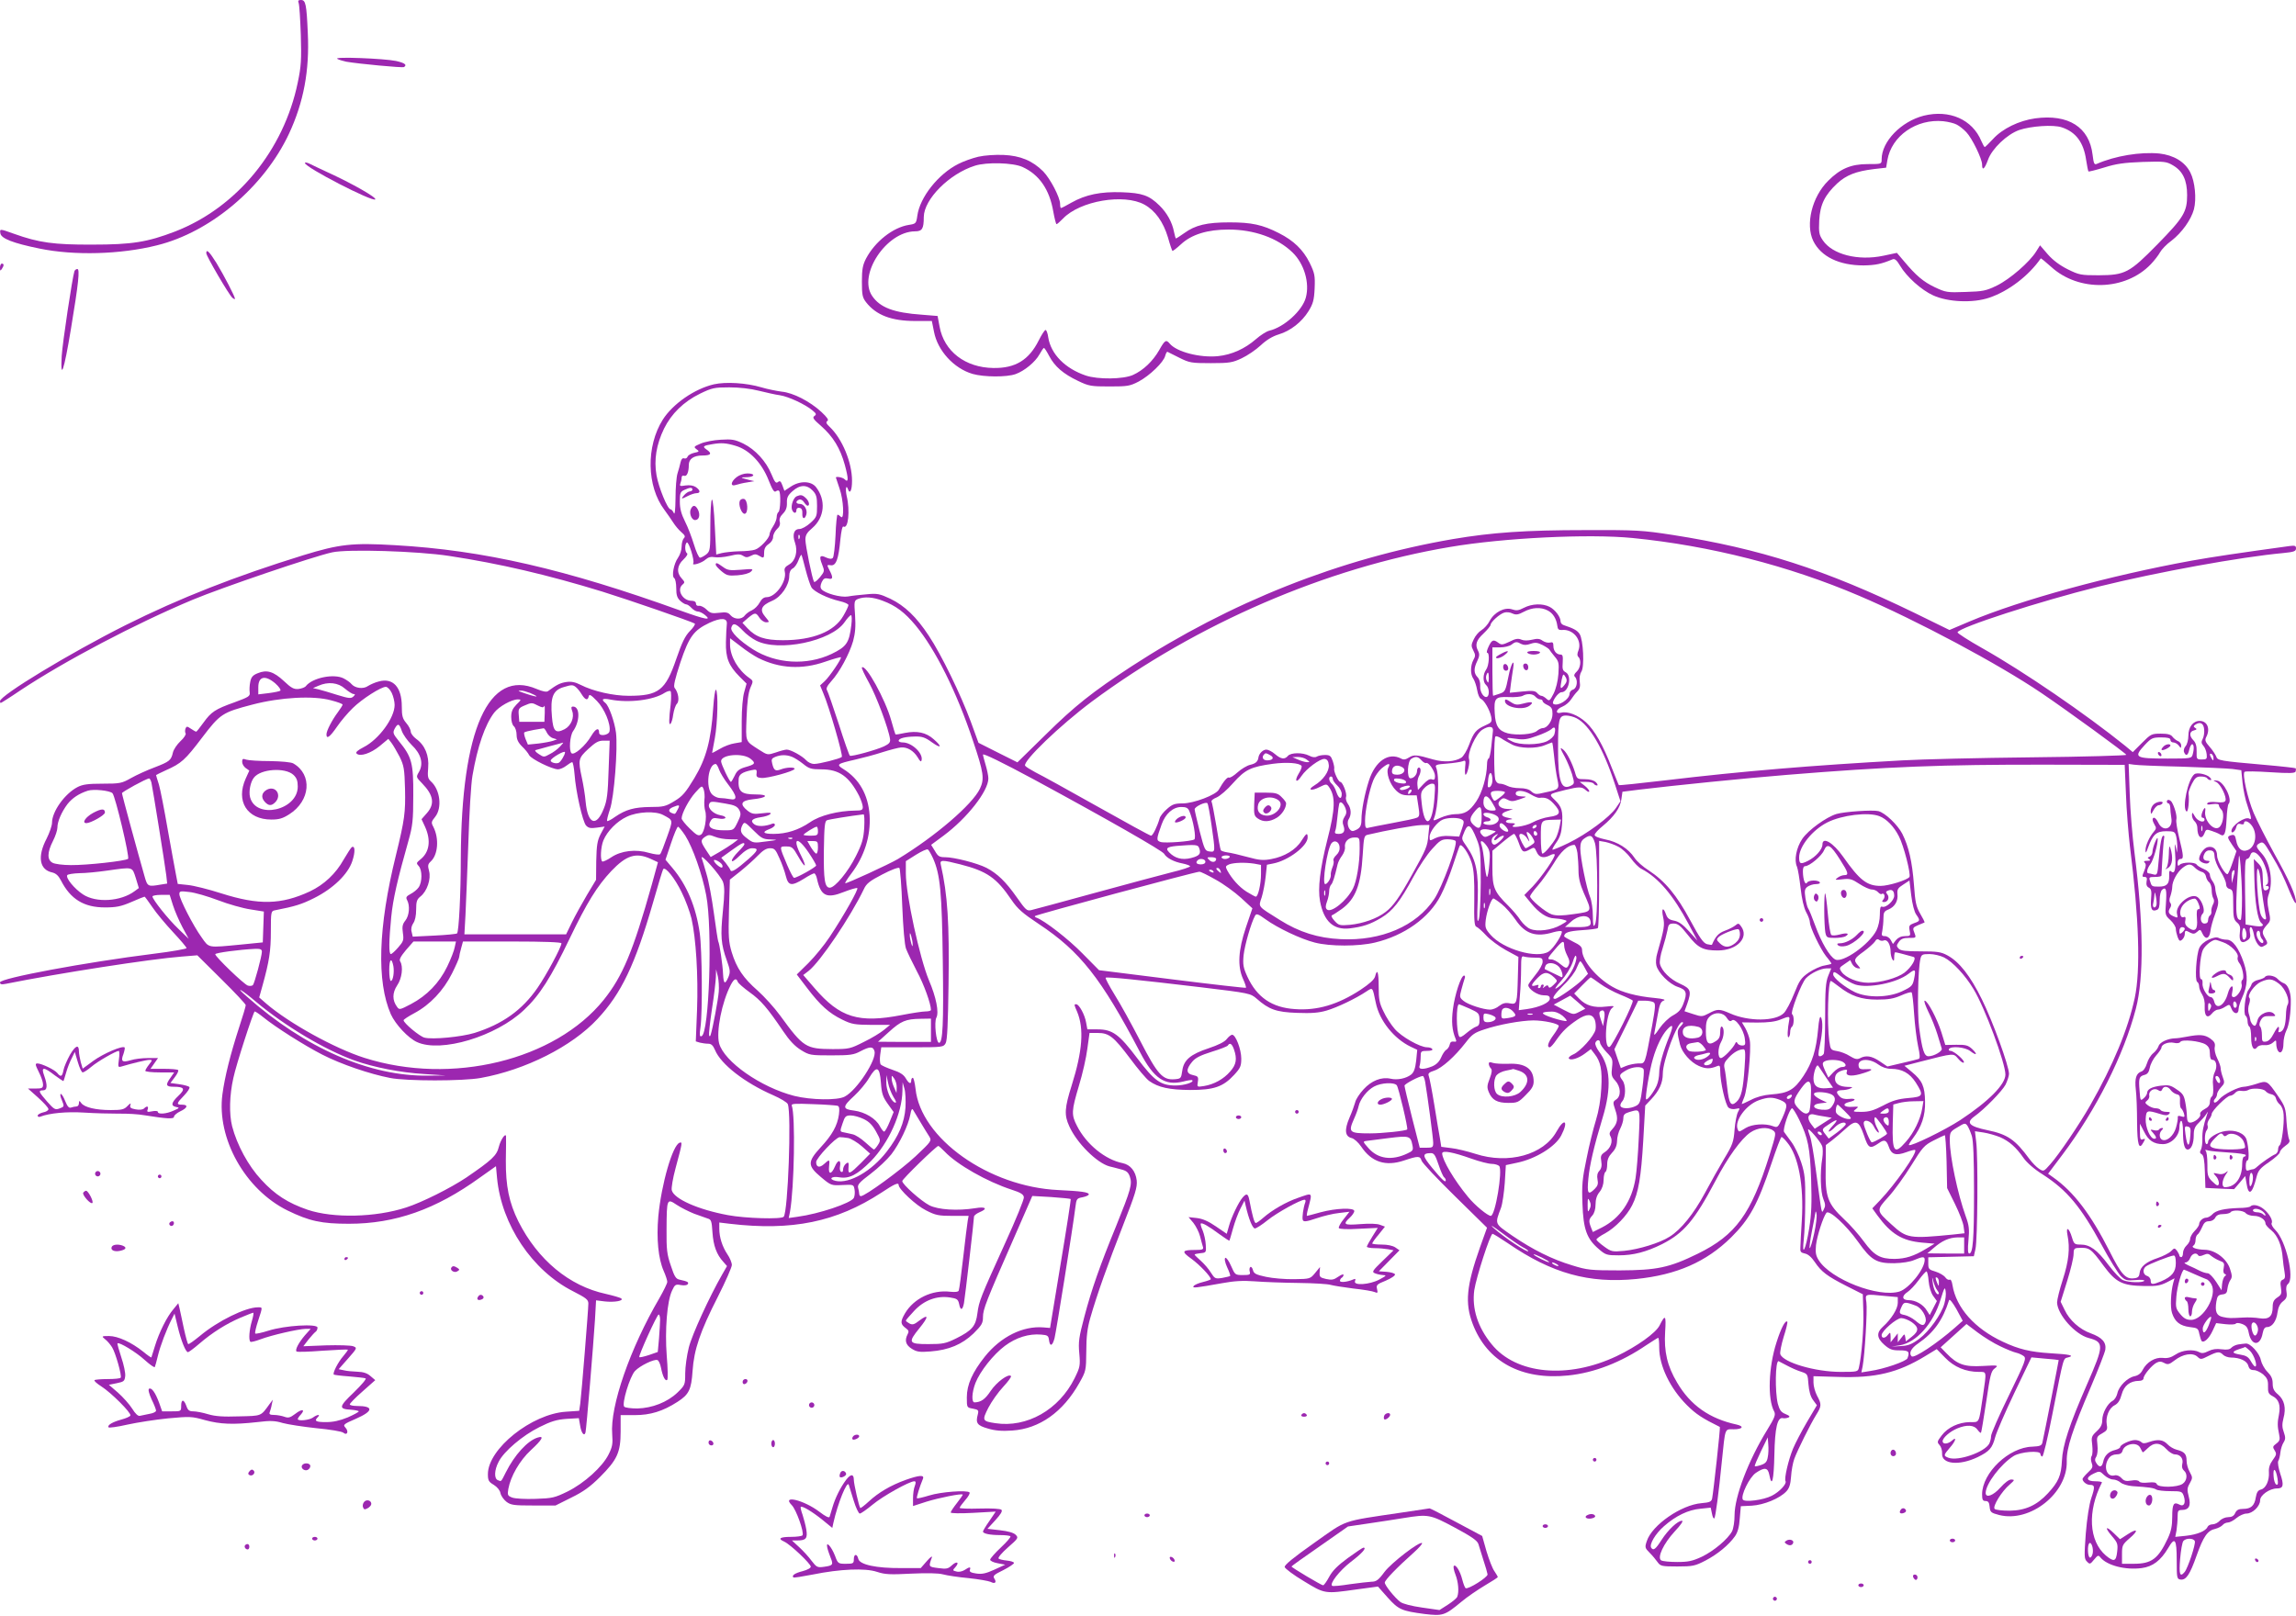 <?xml version="1.0" standalone="no"?>
<!DOCTYPE svg PUBLIC "-//W3C//DTD SVG 20010904//EN"
 "http://www.w3.org/TR/2001/REC-SVG-20010904/DTD/svg10.dtd">
<svg version="1.0" xmlns="http://www.w3.org/2000/svg"
 width="1280pt" height="901pt" viewBox="0 0 1280 901"
 preserveAspectRatio="xMidYMid meet">
<g transform="translate(0,901) scale(0.1,-0.1)"
fill="#9c27b0" stroke="none">
<path d="M1665 8993 c4 -10 9 -90 12 -178 4 -138 2 -175 -17 -265 -78 -379
-341 -698 -684 -831 -154 -59 -239 -73 -461 -73 -215 -1 -299 11 -436 60 -81
29 -81 29 -77 3 4 -29 71 -55 218 -85 193 -40 452 -33 655 18 300 74 597 326
736 622 82 176 115 353 105 561 -7 162 -12 185 -38 185 -15 0 -18 -4 -13 -17z"/>
<path d="M1880 8682 c8 -5 31 -12 50 -16 69 -12 314 -35 322 -30 19 12 5 23
-44 34 -68 14 -349 25 -328 12z"/>
<path d="M10725 8365 c-126 -32 -235 -144 -235 -243 0 -27 0 -27 -78 -27 -93
0 -153 -26 -220 -93 -90 -89 -128 -243 -83 -336 43 -87 144 -136 280 -136 67
1 100 8 162 34 12 5 23 -4 42 -36 36 -61 118 -135 184 -165 83 -38 222 -44
313 -13 107 36 220 122 287 219 1 2 27 -19 58 -47 154 -141 414 -134 556 15
20 21 43 51 51 66 8 15 36 45 64 65 57 44 109 116 125 175 15 58 6 154 -20
205 -30 60 -93 97 -173 106 -106 10 -246 -13 -349 -58 -14 -6 -17 3 -23 51
-18 154 -135 228 -320 203 -91 -13 -182 -57 -235 -115 -23 -25 -44 -45 -46
-45 -3 0 -11 15 -19 33 -50 121 -178 177 -321 142z m184 -50 c14 -7 38 -26 53
-42 32 -33 88 -149 88 -180 0 -38 14 -26 33 26 22 62 106 142 174 166 65 22
190 31 237 15 79 -26 122 -84 136 -182 5 -33 11 -62 13 -64 2 -2 42 8 88 22
67 21 110 27 214 31 122 4 133 2 169 -19 55 -32 79 -83 79 -166 0 -93 -19
-125 -165 -274 -157 -160 -180 -172 -328 -173 -99 0 -109 2 -172 33 -44 22
-82 50 -111 83 l-44 51 -22 -35 c-36 -58 -145 -153 -218 -189 -62 -30 -77 -33
-175 -36 -103 -4 -111 -2 -171 26 -65 31 -105 65 -172 145 l-40 47 -75 -16
c-142 -30 -285 7 -338 86 -21 31 -23 44 -20 111 5 89 31 141 100 206 51 47
106 68 203 80 l70 8 7 42 c23 135 162 232 312 217 27 -3 61 -11 75 -19z"/>
<path d="M5454 8136 c-34 -8 -84 -26 -111 -40 -112 -56 -215 -186 -229 -289
-6 -43 -8 -45 -47 -51 -89 -14 -189 -93 -239 -188 -18 -35 -23 -59 -23 -128 0
-74 3 -89 23 -115 57 -73 142 -105 276 -105 l91 0 12 -60 c20 -105 110 -204
215 -235 63 -18 190 -19 240 -1 50 18 110 68 133 110 11 20 22 36 25 36 3 0
16 -20 29 -45 31 -59 79 -100 161 -139 60 -29 73 -31 175 -31 101 0 114 2 164
28 61 33 138 107 147 143 4 14 9 24 13 22 3 -2 33 -16 66 -33 56 -28 67 -30
175 -30 104 0 121 3 172 27 32 15 79 47 106 72 33 31 67 51 100 61 67 20 129
69 167 130 25 41 31 61 34 127 3 72 0 85 -28 143 -36 72 -88 123 -171 165 -92
47 -153 60 -275 60 -128 0 -191 -15 -253 -60 -23 -16 -44 -30 -46 -30 -2 0 -7
17 -11 37 -10 53 -39 106 -81 147 -58 57 -97 70 -210 74 -118 4 -201 -13 -281
-58 -29 -17 -55 -30 -58 -30 -3 0 -5 10 -5 23 0 36 -55 141 -94 181 -60 60
-128 88 -221 92 -46 2 -106 -2 -141 -10z m246 -57 c93 -42 151 -125 172 -249
7 -38 15 -70 18 -70 4 0 19 14 36 31 94 99 340 141 454 78 60 -33 105 -96 131
-182 11 -40 23 -74 25 -76 2 -2 23 14 48 37 59 55 148 82 265 82 142 0 274
-47 357 -128 65 -63 96 -170 74 -251 -19 -73 -122 -166 -204 -185 -16 -4 -49
-25 -74 -47 -62 -54 -135 -87 -212 -95 -101 -10 -231 24 -269 70 -20 24 -27
20 -59 -37 -35 -61 -88 -112 -146 -138 -54 -24 -195 -26 -263 -3 -115 39 -194
119 -209 212 -3 23 -10 42 -15 42 -5 0 -22 -26 -38 -58 -55 -110 -131 -156
-253 -154 -157 2 -275 93 -300 231 l-11 59 -86 7 c-159 11 -235 40 -279 105
-80 118 80 359 239 360 40 0 49 14 49 80 1 99 142 241 285 286 66 21 212 17
265 -7z"/>
<path d="M1700 8101 c0 -24 377 -218 392 -203 10 10 -131 90 -267 152 -38 18
-82 38 -97 46 -16 8 -28 10 -28 5z"/>
<path d="M1150 7598 c0 -16 127 -233 145 -248 8 -7 15 -10 15 -6 0 12 -61 130
-103 199 -40 64 -57 81 -57 55z"/>
<path d="M0 7518 c0 -19 2 -20 10 -8 13 19 13 30 0 30 -5 0 -10 -10 -10 -22z"/>
<path d="M415 7498 c-12 -37 -66 -396 -71 -473 -8 -144 13 -82 51 148 43 259
51 337 36 337 -6 0 -14 -6 -16 -12z"/>
<path d="M3980 6867 c-108 -25 -229 -109 -285 -197 -94 -149 -90 -372 9 -503
17 -23 39 -55 50 -72 10 -16 30 -40 44 -52 21 -18 24 -25 14 -35 -6 -6 -12
-27 -12 -46 0 -19 -9 -46 -20 -62 -24 -33 -37 -105 -21 -114 6 -4 11 -29 11
-56 0 -38 5 -54 22 -70 12 -11 27 -20 33 -20 7 0 20 -9 30 -20 10 -11 26 -20
35 -20 10 0 28 -9 41 -20 39 -32 2 -25 -134 24 -643 232 -1101 338 -1596 366
-237 14 -308 6 -510 -56 -378 -117 -687 -238 -991 -390 -309 -155 -700 -392
-700 -424 0 -6 2 -10 4 -10 2 0 52 31 109 70 249 165 644 373 962 506 163 68
674 242 777 264 86 19 476 7 652 -20 283 -43 551 -106 854 -199 148 -46 495
-166 515 -178 5 -3 -7 -22 -27 -42 -27 -28 -44 -63 -76 -156 -60 -175 -98
-205 -265 -205 -86 0 -197 25 -268 61 -29 15 -52 20 -79 16 -34 -5 -53 -14
-103 -51 -8 -6 -30 -2 -63 12 -268 115 -420 -224 -423 -943 0 -200 -11 -410
-21 -420 -3 -3 -60 -9 -126 -12 l-121 -6 -6 26 c-5 17 -1 34 9 49 10 14 16 43
16 76 0 45 4 57 24 73 37 29 60 98 48 142 -8 30 -7 38 9 53 41 37 48 128 15
193 -13 24 -12 29 10 56 40 50 28 152 -24 198 -17 16 -19 27 -15 76 6 68 -18
126 -67 161 -16 12 -30 30 -30 40 0 10 -11 32 -25 48 -21 25 -25 40 -25 93 0
107 -49 161 -128 139 -21 -5 -47 -17 -60 -25 -26 -19 -73 -13 -93 11 -7 9 -26
22 -43 31 -54 28 -174 4 -211 -43 -5 -7 -24 -14 -42 -16 -25 -2 -40 6 -80 44
-58 54 -96 65 -146 44 -28 -11 -37 -22 -42 -49 -4 -19 -5 -45 -3 -58 3 -21 -5
-26 -84 -55 -109 -39 -130 -53 -174 -114 -20 -28 -38 -50 -40 -50 -3 0 -16 7
-29 16 -22 15 -25 15 -31 1 -3 -9 -3 -21 1 -27 3 -5 -9 -25 -29 -43 -19 -18
-38 -46 -42 -63 -10 -44 -19 -51 -102 -83 -43 -16 -102 -43 -132 -60 -51 -29
-62 -31 -158 -31 -81 0 -111 -4 -140 -19 -71 -37 -142 -136 -142 -199 0 -16
-14 -56 -30 -88 -53 -101 -40 -174 31 -189 21 -5 35 -18 49 -45 53 -104 128
-150 245 -150 62 0 89 5 147 30 38 17 72 30 74 30 2 0 21 -26 43 -58 22 -33
74 -95 115 -139 42 -45 76 -85 76 -90 0 -4 -81 -19 -180 -31 -385 -48 -860
-137 -860 -160 0 -11 8 -13 33 -8 294 59 809 139 981 152 l86 7 135 -134 c74
-73 135 -138 135 -144 0 -6 -16 -61 -36 -121 -50 -154 -81 -279 -94 -376 -33
-246 127 -532 363 -648 121 -59 189 -74 342 -74 258 0 485 80 731 258 l89 63
6 -66 c25 -261 196 -516 423 -631 74 -38 86 -47 86 -69 0 -33 -38 -502 -45
-557 l-6 -41 -73 -5 c-192 -12 -436 -207 -436 -348 0 -35 4 -43 33 -60 19 -12
34 -30 37 -46 3 -15 18 -36 33 -48 25 -19 42 -21 151 -21 l123 0 88 44 c66 32
106 61 160 115 96 96 115 137 115 254 l0 91 79 0 c86 0 156 21 238 74 64 41
77 68 84 172 8 119 42 220 141 414 43 85 78 165 78 177 0 13 -11 40 -25 60
-28 42 -45 94 -45 143 l0 34 58 -7 c348 -41 595 10 845 173 75 50 97 59 97 43
0 -23 97 -114 152 -141 54 -28 71 -31 149 -31 l89 0 -5 -27 c-3 -16 -14 -107
-25 -203 -11 -96 -22 -180 -25 -186 -2 -8 -20 -10 -48 -7 -101 12 -203 -38
-252 -121 -27 -47 -26 -60 7 -84 14 -10 16 -18 8 -32 -18 -34 -11 -60 23 -81
27 -17 43 -20 104 -15 103 8 176 39 240 100 46 46 53 57 53 92 0 43 18 89 171
437 l104 238 105 -6 c58 -4 107 -9 109 -11 2 -2 -23 -164 -56 -361 l-59 -358
-36 3 c-115 10 -239 -52 -327 -162 -70 -88 -101 -157 -101 -228 0 -57 0 -57
34 -63 31 -6 33 -9 27 -33 -13 -48 -3 -61 57 -78 40 -12 78 -15 135 -11 152
10 283 103 374 265 37 66 38 69 39 177 0 82 6 129 22 185 38 133 98 300 182
515 70 179 81 215 77 253 -6 51 -35 87 -78 96 -97 19 -203 105 -255 208 -32
62 -31 83 11 224 20 65 41 158 47 207 l12 87 46 0 c63 0 89 -21 180 -142 43
-58 91 -115 107 -126 51 -36 112 -49 228 -50 132 0 183 17 245 84 35 38 40 49
40 91 0 51 -31 133 -51 133 -6 0 -20 -11 -30 -24 -12 -16 -49 -34 -100 -51
-103 -34 -140 -66 -148 -126 -6 -42 -8 -44 -41 -47 -68 -6 -96 25 -193 213
-48 93 -112 209 -143 258 -30 49 -53 92 -50 95 7 6 178 -11 529 -53 275 -33
278 -34 313 -64 68 -60 109 -75 225 -79 80 -3 121 0 165 13 58 17 161 66 221
106 37 24 34 27 53 -63 20 -99 101 -200 195 -245 l36 -17 -6 -61 c-5 -44 -13
-65 -28 -77 -28 -22 -77 -32 -115 -23 -51 11 -106 -11 -150 -59 -23 -25 -44
-57 -47 -73 -4 -15 -18 -54 -32 -86 -29 -68 -25 -104 12 -113 14 -3 38 -25 53
-47 58 -87 136 -113 240 -78 78 26 89 26 97 -1 4 -13 88 -102 186 -198 l179
-176 -39 -109 c-76 -215 -85 -311 -41 -427 80 -211 272 -315 532 -288 146 15
295 73 436 169 34 22 63 41 66 41 4 0 6 -25 6 -55 0 -101 61 -227 154 -320 51
-51 87 -74 184 -122 4 -1 -36 -364 -43 -399 -4 -18 -14 -22 -59 -26 -113 -9
-276 -122 -305 -211 -12 -35 -11 -39 16 -66 15 -15 35 -39 44 -52 16 -22 23
-24 110 -24 86 0 99 3 157 33 67 35 129 86 164 135 15 21 24 52 27 99 l6 69
61 3 c67 4 156 40 193 80 16 17 23 39 26 82 2 33 10 77 18 99 18 49 90 194
123 247 29 46 30 58 4 105 -11 21 -20 54 -20 73 l0 36 137 -4 c209 -7 333 23
486 116 l64 39 47 -48 c50 -52 115 -79 188 -79 45 0 43 7 23 -132 -24 -160
-18 -148 -73 -148 -62 -1 -123 -29 -157 -74 -26 -34 -27 -38 -12 -54 9 -10 15
-31 14 -47 -4 -60 95 -70 199 -20 65 32 81 50 97 111 7 27 55 138 107 247 l95
198 75 -7 c41 -3 76 -7 77 -8 1 -1 -81 -417 -91 -461 -4 -16 -14 -20 -56 -22
-130 -3 -279 -145 -280 -265 0 -31 4 -38 19 -38 15 0 21 -8 23 -32 3 -30 7
-34 53 -46 173 -44 382 122 377 300 -2 72 31 173 135 416 41 96 77 189 80 206
6 41 -18 68 -81 91 -62 22 -119 73 -146 131 l-22 45 36 115 c20 64 36 131 36
150 0 28 4 34 23 35 66 4 72 -1 145 -100 68 -92 104 -110 223 -112 70 -2 91 2
128 20 l44 23 -7 -24 c-14 -53 -18 -137 -7 -170 16 -49 44 -71 99 -78 43 -5
47 -7 53 -38 4 -18 10 -36 13 -40 13 -12 41 14 61 57 l20 43 52 -6 c28 -3 54
-2 57 3 4 5 18 5 36 -2 23 -9 31 -19 37 -51 15 -72 64 -73 77 -1 5 25 12 35
25 35 28 0 52 34 58 82 4 29 14 49 31 62 19 15 23 25 19 52 -4 22 -1 37 9 45
37 31 -12 242 -71 300 -15 15 -24 32 -21 38 9 14 -11 51 -43 78 -26 22 -61 30
-75 16 -4 -5 -33 -9 -64 -9 -82 -3 -128 -13 -148 -35 -9 -10 -25 -19 -34 -19
-19 0 -40 -19 -40 -37 0 -6 -11 -23 -25 -37 -14 -14 -25 -34 -25 -44 0 -10 -9
-27 -20 -37 -11 -10 -20 -29 -20 -42 0 -12 -4 -23 -10 -23 -5 0 -10 4 -10 8 0
5 -6 16 -13 27 -14 17 -15 17 -34 -2 -11 -11 -45 -28 -74 -38 -64 -21 -97 -48
-101 -84 -2 -20 -9 -27 -31 -29 -47 -6 -71 21 -136 150 -105 207 -200 332
-315 413 l-28 20 79 105 c189 251 343 557 410 814 46 176 43 479 -8 876 -11
85 -23 230 -26 323 l-6 167 29 -4 c16 -3 135 -8 264 -11 129 -4 258 -10 285
-13 l50 -7 7 -70 c4 -38 16 -97 28 -129 22 -66 24 -80 10 -71 -23 14 -100 -38
-100 -69 0 -18 21 -2 26 19 5 19 11 24 25 20 11 -4 19 -2 19 4 0 21 28 11 46
-16 30 -46 18 -113 -22 -132 -34 -15 -59 5 -68 54 -5 27 -10 32 -26 28 -25 -7
-25 -11 4 -54 l24 -35 -20 -59 c-11 -33 -24 -64 -28 -68 -11 -13 -60 70 -60
102 0 35 -22 55 -53 47 -21 -5 -47 -42 -47 -66 0 -17 41 -33 53 -21 8 8 6 11
-5 11 -24 0 -31 16 -18 40 7 14 19 20 33 18 17 -2 22 -10 23 -35 1 -17 15 -54
33 -81 17 -27 31 -59 31 -71 0 -14 7 -25 20 -28 18 -5 20 -14 20 -87 0 -71 3
-84 21 -100 17 -14 20 -26 16 -57 -6 -48 10 -65 41 -43 17 11 20 21 15 44 -3
18 -1 30 5 30 6 0 13 -18 17 -40 6 -37 27 -70 43 -70 4 0 14 5 22 10 13 8 13
13 -3 40 -19 31 -17 41 14 76 17 18 18 26 7 77 -9 44 -9 64 0 90 26 73 8 177
-40 229 -33 36 -34 44 -9 57 17 9 24 2 59 -57 54 -91 70 -124 108 -217 18 -44
33 -70 34 -58 0 39 -37 123 -121 273 -44 80 -96 182 -115 227 -34 81 -64 216
-51 229 4 4 68 3 143 -2 109 -7 138 -6 142 4 2 7 2 15 0 18 -3 2 -81 11 -174
19 -250 22 -262 24 -269 47 -4 10 -20 35 -36 53 -25 28 -28 38 -20 54 25 46 7
91 -36 91 -37 0 -63 -34 -63 -82 0 -23 -7 -49 -15 -58 -9 -10 -13 -25 -9 -34
10 -25 22 -19 29 14 4 17 11 30 16 30 10 0 12 -25 3 -57 -6 -22 -10 -23 -139
-23 -184 0 -193 6 -127 77 35 37 42 41 90 41 38 0 52 -4 52 -14 0 -8 7 -14 16
-14 9 0 23 -8 30 -17 13 -17 13 -17 14 0 0 10 -8 21 -17 24 -10 4 -24 15 -31
24 -9 13 -26 18 -66 18 -52 0 -56 -3 -105 -52 l-51 -51 -42 35 c-221 178 -567
415 -796 544 -78 44 -140 84 -139 89 9 28 458 173 787 255 332 82 791 165
1028 187 61 6 72 10 72 26 0 15 -6 17 -37 13 -278 -38 -431 -61 -543 -81 -457
-83 -954 -219 -1239 -339 l-113 -48 -196 96 c-497 241 -860 358 -1347 434
-169 26 -199 28 -485 27 -336 0 -521 -13 -740 -50 -629 -108 -1243 -352 -1794
-711 -215 -141 -314 -219 -477 -380 l-157 -154 -108 54 -109 55 -43 118 c-55
149 -164 374 -234 479 -69 105 -134 167 -214 206 -60 28 -73 31 -133 25 -36
-3 -83 -8 -103 -12 -40 -7 -128 17 -148 40 -8 10 -7 21 1 40 10 20 17 24 36
20 27 -7 29 5 7 47 -15 30 -15 30 8 27 29 -4 43 35 53 144 5 47 11 75 17 72
27 -17 38 88 18 171 -8 37 -3 66 7 38 11 -32 23 -8 23 46 0 103 -55 235 -125
301 -19 18 -22 26 -13 32 10 6 0 20 -33 51 -64 59 -157 107 -221 113 -29 4
-80 14 -113 24 -84 25 -198 32 -265 17z m251 -36 c41 -10 93 -22 117 -25 47
-7 142 -51 182 -85 21 -17 23 -22 10 -31 -12 -8 -6 -18 36 -54 69 -61 108
-125 134 -219 21 -78 21 -102 -2 -79 -10 10 -48 17 -48 9 0 -1 9 -28 20 -60
23 -64 28 -179 8 -159 -7 7 -15 12 -19 12 -3 0 -9 -52 -11 -116 -3 -63 -10
-120 -15 -125 -7 -7 -19 -6 -37 2 -35 17 -41 7 -23 -38 15 -38 14 -39 -12 -72
-16 -19 -30 -30 -33 -25 -10 16 -48 203 -48 235 0 25 9 40 39 65 68 59 77 155
20 228 -28 35 -91 36 -141 2 l-35 -23 -11 30 c-9 24 -14 28 -25 19 -11 -9 -18
-1 -36 43 -30 73 -90 138 -156 171 -48 23 -64 26 -127 22 -40 -2 -91 -12 -113
-22 -37 -16 -39 -18 -22 -31 17 -12 16 -14 -13 -20 -17 -4 -34 -13 -37 -22 -3
-8 -12 -12 -19 -9 -9 3 -16 -4 -20 -22 -3 -15 -11 -43 -17 -62 -6 -19 -11 -81
-11 -138 -1 -69 -4 -96 -10 -82 -5 11 -13 20 -18 20 -16 0 -66 121 -78 190
-15 86 -1 171 42 260 41 83 109 150 201 195 66 32 80 35 163 35 56 0 118 -7
165 -19z m-130 -307 c76 -22 146 -95 184 -192 21 -53 31 -69 40 -62 7 5 15 7
18 3 11 -10 8 -111 -3 -118 -5 -3 -10 -16 -10 -28 0 -12 -9 -35 -20 -52 -11
-16 -20 -37 -20 -45 -1 -21 -53 -77 -81 -85 -13 -5 -53 -9 -89 -9 -36 -1 -79
-6 -96 -10 l-31 -8 -8 156 c-4 87 -11 153 -16 150 -5 -3 -9 -68 -9 -145 0
-134 -1 -142 -22 -160 -13 -10 -28 -18 -35 -19 -7 0 -22 33 -34 73 -12 39 -34
98 -50 129 -21 42 -29 72 -29 111 0 48 3 55 25 65 32 15 45 15 45 2 0 -5 -6
-10 -13 -10 -8 0 -22 -9 -32 -20 -22 -24 -17 -25 21 -5 16 8 37 15 47 15 23 0
22 16 -4 34 -14 9 -33 12 -57 9 -31 -5 -34 -4 -29 11 4 10 7 24 7 33 0 9 6 13
14 10 15 -6 26 20 26 60 0 34 27 53 76 53 48 0 56 11 22 34 -23 16 -18 21 32
29 51 9 78 7 131 -9z m430 -250 c20 -21 24 -36 24 -86 0 -56 -2 -62 -37 -94
-21 -19 -48 -34 -62 -34 -30 0 -40 -32 -24 -76 17 -48 3 -102 -33 -122 -23
-13 -28 -22 -24 -39 13 -53 -50 -143 -101 -143 -16 0 -28 -10 -39 -30 -9 -17
-28 -36 -43 -43 -15 -6 -33 -20 -40 -29 -17 -24 -58 -23 -79 1 -13 16 -25 19
-63 14 -41 -5 -51 -2 -71 18 -13 13 -32 22 -41 21 -11 -2 -18 3 -18 12 0 10
-9 16 -25 16 -50 0 -84 62 -50 90 14 12 13 15 -5 35 -29 31 -26 72 10 105 18
17 26 31 20 35 -13 8 -13 52 -1 60 11 6 44 -101 36 -116 -11 -16 48 1 70 22
14 12 29 16 49 12 15 -3 53 0 83 7 45 11 59 11 75 1 17 -11 25 -10 45 0 19 10
28 10 43 1 28 -17 30 -16 30 18 0 20 8 35 25 46 15 10 25 26 25 40 0 13 10 32
21 43 15 13 20 27 16 42 -4 14 2 29 18 45 16 16 23 34 22 60 -1 29 5 42 31 65
41 37 80 38 113 3z m-74 -266 c-3 -8 -6 -5 -6 6 -1 11 2 17 5 13 3 -3 4 -12 1
-19z m4644 2 c434 -43 872 -155 1263 -322 324 -138 778 -381 1016 -542 149
-101 466 -332 474 -345 3 -4 -234 -11 -527 -14 -293 -3 -617 -11 -722 -17
-505 -28 -889 -60 -1318 -111 -143 -17 -260 -29 -262 -27 -2 2 -19 46 -40 98
-48 125 -96 209 -143 252 -45 41 -102 63 -138 54 -36 -9 -31 19 7 34 17 7 38
25 47 39 9 14 25 35 35 45 14 14 18 28 14 55 -3 23 1 44 9 56 18 25 11 178
-10 210 -13 20 -34 31 -88 49 -10 3 -18 12 -18 21 0 25 -30 65 -61 81 -39 20
-98 18 -143 -5 -30 -16 -43 -17 -66 -9 -41 14 -99 -15 -125 -64 -10 -20 -31
-43 -46 -52 -15 -9 -34 -31 -43 -51 -15 -31 -15 -38 -2 -63 12 -23 12 -31 0
-52 -17 -32 -18 -80 0 -105 7 -11 17 -39 21 -63 4 -24 13 -46 21 -49 18 -7 49
-61 57 -99 6 -29 3 -33 -33 -49 -51 -23 -64 -38 -90 -108 -12 -32 -31 -64 -43
-72 -37 -23 -97 -27 -157 -10 -92 27 -108 28 -135 11 -19 -12 -30 -14 -44 -6
-70 37 -144 -14 -179 -122 -24 -74 -42 -166 -42 -219 0 -37 -9 -50 -43 -62
-23 -9 -44 39 -28 65 16 25 14 60 -5 86 -9 13 -13 30 -10 38 7 18 -19 84 -32
84 -11 0 -38 60 -34 74 2 4 -2 24 -8 42 -10 29 -16 34 -43 34 -18 0 -38 -4
-46 -9 -10 -6 -25 -4 -42 5 -37 19 -103 18 -119 -1 -18 -21 -38 -19 -72 10
-16 14 -38 25 -48 25 -19 0 -40 -21 -44 -42 -3 -25 -16 -36 -47 -43 -17 -4
-49 -23 -70 -42 -21 -19 -42 -32 -48 -29 -8 5 -31 -22 -56 -67 -16 -30 -141
-77 -202 -77 -44 0 -58 -5 -87 -31 -19 -16 -38 -40 -41 -52 -13 -45 -38 -97
-48 -97 -6 0 -141 74 -301 164 -160 90 -314 175 -343 189 -28 15 -54 31 -58
37 -15 24 194 225 372 358 585 434 1306 746 1997 862 300 51 774 74 1017 50z
m-4610 -176 c11 -43 26 -88 33 -100 17 -25 89 -60 157 -76 27 -6 49 -16 49
-22 0 -6 -13 -34 -29 -61 -50 -87 -170 -135 -336 -135 -102 0 -151 17 -198 67
l-28 30 31 27 c39 32 44 32 64 1 9 -14 26 -25 37 -25 20 0 20 1 -5 31 -33 39
-22 63 39 89 50 21 95 87 95 138 0 21 7 35 19 42 11 5 25 26 32 45 7 19 15 33
17 31 2 -2 12 -39 23 -82z m430 -174 c73 -27 123 -65 183 -137 111 -134 230
-372 321 -646 59 -175 64 -210 38 -265 -42 -88 -249 -266 -457 -392 -49 -29
-290 -140 -294 -135 -2 2 12 25 32 51 75 98 111 212 104 328 -8 115 -58 203
-147 258 -40 25 -35 29 66 52 40 9 108 27 151 41 44 14 91 26 105 27 35 3 70
-18 93 -55 14 -24 19 -28 22 -15 8 39 -56 98 -105 98 -13 0 -23 4 -23 9 0 14
36 23 91 24 39 1 57 -5 94 -32 53 -38 60 -26 10 17 -42 38 -93 48 -160 35 -27
-6 -51 -10 -53 -8 -1 1 -12 35 -23 76 -33 119 -143 318 -164 297 -3 -3 15 -41
40 -86 40 -72 109 -255 117 -314 2 -18 -5 -26 -34 -40 -43 -20 -180 -58 -190
-52 -4 3 -32 82 -62 177 -31 94 -60 179 -65 187 -7 10 -1 24 23 51 46 50 101
152 122 224 12 45 15 80 11 143 -6 79 -5 83 16 92 36 14 84 11 138 -10z m3707
-54 c30 -15 49 -47 54 -86 2 -19 8 -24 25 -23 63 7 114 -56 93 -113 -8 -19 -8
-30 0 -38 17 -17 11 -62 -10 -81 -14 -13 -17 -22 -10 -29 18 -18 12 -64 -10
-71 -11 -3 -20 -14 -20 -24 0 -31 -65 -72 -90 -56 -13 8 26 65 45 65 41 0 60
91 24 111 -17 9 -20 18 -17 55 2 35 0 44 -12 44 -23 0 -40 21 -40 48 0 19 -4
23 -19 19 -11 -3 -29 2 -41 10 -16 12 -30 13 -58 6 -25 -6 -46 -6 -60 0 -18 8
-33 6 -66 -11 -38 -18 -46 -19 -62 -7 -28 21 -37 18 -55 -20 -9 -19 -13 -35
-8 -35 15 0 10 -73 -6 -94 -19 -26 -19 -70 0 -86 17 -14 20 -56 6 -65 -17 -10
-42 26 -39 60 1 20 -5 39 -15 49 -21 22 -22 48 -1 91 12 25 13 38 5 54 -19 35
-12 60 29 98 22 21 40 43 40 49 0 15 51 61 76 68 12 4 33 2 46 -5 20 -9 32 -7
64 10 45 24 94 27 132 7z m-3882 -82 c-12 -99 -26 -120 -111 -161 -138 -65
-309 -55 -437 26 -77 49 -127 99 -121 121 8 29 25 25 64 -16 18 -20 52 -45 74
-56 125 -65 419 -4 493 102 15 22 31 39 36 40 5 0 6 -25 2 -56z m-694 6 c-2
-14 -4 -59 -5 -100 -2 -88 15 -132 76 -193 l39 -39 -13 -47 c-8 -26 -14 -95
-14 -163 l0 -116 -40 -7 c-22 -3 -59 -17 -82 -31 -24 -14 -43 -24 -43 -22 0 2
7 38 15 81 16 85 20 262 6 271 -4 3 -11 -43 -15 -102 -12 -181 -39 -281 -105
-391 -49 -81 -66 -101 -111 -128 -49 -30 -62 -33 -135 -33 -89 -1 -136 -14
-196 -55 -22 -16 -42 -26 -44 -23 -3 3 4 31 15 64 24 67 45 344 34 429 -8 61
-39 149 -59 165 -26 21 -16 28 28 19 103 -20 241 -3 303 38 13 8 27 12 32 9 4
-2 5 -35 1 -73 -5 -37 -8 -78 -8 -91 -1 -40 16 -15 22 33 4 26 13 53 21 61 15
15 8 63 -13 88 -8 9 2 50 32 142 49 145 74 179 162 221 65 30 101 28 97 -7z
m175 -189 c118 -59 244 -66 373 -21 46 16 86 27 88 25 6 -6 -63 -108 -91 -134
l-25 -23 18 -44 c32 -74 111 -347 103 -355 -11 -10 -125 -39 -155 -39 -14 0
-33 9 -44 21 -22 24 -86 59 -108 59 -9 0 -36 -7 -61 -16 -46 -15 -46 -15 -93
15 -79 51 -75 40 -70 180 3 88 10 138 21 165 17 38 17 39 -5 55 -63 44 -107
120 -108 184 l0 38 58 -44 c31 -25 76 -54 99 -66z m4254 78 c15 -7 29 -7 52 1
26 9 38 7 67 -7 19 -10 37 -22 38 -26 2 -4 15 -21 29 -38 23 -27 25 -36 21
-97 -3 -41 -14 -84 -27 -110 -21 -41 -24 -43 -40 -28 -10 9 -22 16 -28 16 -6
0 -16 7 -23 15 -11 13 -26 15 -83 9 l-70 -7 6 49 c4 27 9 67 13 89 9 60 -13
23 -26 -45 -17 -85 -19 -88 -52 -99 -17 -6 -33 -11 -34 -11 -2 0 -4 61 -4 135
l0 135 43 0 c24 0 52 7 63 15 23 18 30 18 55 4z m-181 -191 c-1 -26 -3 -30
-10 -16 -6 9 -7 23 -4 32 9 25 14 19 14 -16z m430 3 c7 -15 5 -25 -10 -43 -21
-25 -24 -19 -14 31 8 36 10 37 24 12z m-7195 -32 c20 -18 32 -35 28 -40 -4 -4
-34 -10 -65 -14 l-58 -7 0 40 c0 61 39 69 95 21z m388 -29 c19 -16 41 -30 48
-30 10 0 10 -3 -1 -14 -13 -12 -25 -11 -90 9 -41 13 -88 27 -105 31 l-30 7 30
13 c54 24 110 18 148 -16z m1288 8 c9 -7 23 -25 32 -40 20 -32 34 -36 39 -11
3 14 12 9 46 -26 42 -43 78 -129 70 -169 -4 -22 -58 -30 -58 -8 0 32 -19 24
-44 -18 -32 -55 -96 -110 -110 -96 -15 15 -9 98 9 123 39 55 39 137 0 137 -11
0 -12 -6 -5 -25 13 -35 -6 -82 -42 -101 -51 -26 -64 -13 -71 69 -10 110 6 149
67 166 43 13 50 13 67 -1z m-1027 -32 c9 -19 16 -49 16 -67 0 -72 -88 -192
-172 -235 -35 -18 -47 -29 -40 -36 19 -19 79 1 129 42 l48 40 17 -22 c10 -13
30 -48 46 -78 24 -50 27 -67 30 -180 3 -130 -2 -170 -51 -370 -99 -400 -108
-704 -28 -886 26 -57 97 -133 146 -155 133 -61 440 31 596 179 87 81 151 182
255 399 96 200 153 292 232 376 84 88 137 105 219 68 l41 -19 -34 -124 c-105
-374 -163 -512 -268 -643 -272 -338 -849 -478 -1334 -324 -167 53 -421 194
-547 302 l-40 35 19 68 c37 134 46 190 46 301 0 109 1 113 23 117 112 22 148
33 218 68 106 53 189 133 213 206 17 51 16 89 -3 78 -5 -4 -25 -35 -45 -69
-44 -79 -109 -140 -189 -178 -160 -74 -284 -77 -492 -11 -71 23 -156 44 -187
47 l-57 6 -10 52 c-6 29 -26 142 -46 252 -19 110 -41 223 -49 250 -9 28 -16
51 -16 53 0 1 25 13 55 27 86 38 107 57 201 181 102 134 113 141 281 185 156
41 340 51 438 24 36 -9 65 -20 65 -24 0 -4 -12 -23 -26 -42 -33 -44 -64 -104
-64 -124 0 -29 19 -15 59 43 21 31 61 78 88 104 52 51 157 118 184 118 9 0 24
-15 33 -34z m771 0 c70 -30 30 -24 -55 7 -12 4 -11 6 3 6 10 1 33 -6 52 -13z
m5605 -21 c7 -8 19 -15 26 -15 8 0 14 -4 14 -9 0 -6 12 -16 28 -23 22 -11 27
-20 27 -48 1 -37 -28 -80 -54 -80 -8 0 -23 -7 -33 -16 -21 -19 -113 -26 -163
-13 -51 14 -68 41 -72 112 -5 84 2 93 78 90 34 -2 69 2 78 7 24 14 57 12 71
-5z m-5681 -44 c-22 -23 -29 -39 -29 -69 0 -23 6 -45 15 -52 8 -7 15 -28 15
-47 0 -25 8 -43 30 -65 17 -16 35 -38 40 -49 12 -22 128 -79 161 -79 11 0 32
9 46 20 14 11 29 20 33 20 4 0 10 -30 13 -67 7 -98 45 -264 64 -286 14 -15 26
-17 61 -12 l43 6 -23 -43 c-18 -36 -22 -60 -24 -149 l-1 -105 -51 -85 c-27
-46 -65 -114 -83 -151 l-33 -68 -284 0 -283 0 6 108 c3 59 10 240 16 402 5
162 15 331 23 375 28 163 70 284 121 351 26 34 97 74 132 74 20 0 20 -2 -8
-29z m121 -6 c22 -11 30 -12 34 -2 3 6 4 -10 3 -38 l-2 -50 -70 0 -70 0 -3 38
c-3 34 0 39 30 52 42 18 43 18 78 0z m5789 -70 c72 -37 149 -169 212 -362 l33
-101 -25 -37 c-34 -51 -164 -147 -265 -196 -47 -23 -87 -39 -89 -37 -3 2 8 21
22 41 20 28 28 54 31 97 6 77 -1 101 -39 138 -36 35 -38 33 57 57 78 19 93 19
116 -2 10 -9 18 -11 18 -5 0 6 -12 20 -26 31 l-27 21 36 0 c20 0 39 -4 42 -10
3 -5 11 -10 18 -10 6 0 4 8 -6 18 -12 11 -33 17 -62 17 -42 0 -44 1 -55 40
-16 52 -45 108 -64 124 -22 18 -20 11 8 -40 13 -24 31 -68 40 -96 14 -50 14
-53 -4 -63 -56 -30 -74 19 -74 205 0 164 4 185 45 185 16 0 43 -7 58 -15z
m3499 -62 c2 -18 -2 -42 -8 -53 -9 -17 -8 -25 3 -38 9 -9 17 -30 19 -47 3 -27
0 -30 -27 -30 -29 0 -30 2 -29 44 1 30 -5 50 -18 63 -24 24 -23 49 3 55 16 4
18 8 7 14 -11 7 -10 11 2 19 26 17 45 7 48 -27z m-10048 -9 c7 -20 32 -55 55
-78 53 -50 67 -104 41 -150 -17 -29 -17 -29 18 -65 63 -65 71 -114 26 -165
l-30 -34 20 -43 c34 -76 24 -142 -27 -182 -22 -18 -23 -21 -9 -36 21 -23 20
-90 0 -119 -8 -12 -29 -29 -45 -37 -24 -13 -28 -19 -19 -35 16 -30 12 -85 -10
-113 -16 -20 -19 -34 -14 -69 6 -40 3 -48 -26 -81 -18 -21 -36 -37 -41 -37
-12 0 -11 73 2 206 10 101 34 206 97 429 22 79 26 110 26 250 1 180 -8 214
-80 302 -33 41 -35 47 -24 69 18 33 26 30 40 -12z m6083 1 c-1 -11 -5 -50 -9
-87 -4 -38 -11 -68 -15 -68 -5 0 -9 -15 -9 -32 -1 -68 -27 -158 -60 -207 -38
-56 -64 -71 -118 -71 -20 0 -57 -9 -81 -20 -40 -18 -43 -19 -36 -2 24 61 31
237 11 283 -6 14 3 17 61 21 37 3 76 9 87 13 17 7 18 4 14 -33 -2 -23 -1 -42
2 -42 10 0 26 68 20 86 -12 33 38 143 74 165 37 23 62 20 59 -6z m343 -18 c-3
-13 -21 -30 -41 -40 -46 -22 -155 -23 -196 -1 -40 20 -35 23 25 14 38 -6 62
-3 113 16 36 12 73 30 82 38 18 19 26 7 17 -27z m-5618 9 c6 -13 21 -28 34
-32 l23 -7 -22 -8 c-12 -4 -48 -11 -81 -15 l-59 -6 -13 31 c-7 18 -10 34 -7
37 3 3 27 9 54 14 26 4 51 8 54 9 3 0 11 -10 17 -23z m5382 -68 c42 -22 134
-24 183 -3 20 8 38 15 40 15 2 0 7 -35 11 -77 4 -43 12 -100 18 -127 12 -57
11 -58 -69 -75 -49 -12 -56 -11 -75 5 -13 13 -36 19 -66 19 -26 0 -57 6 -69
13 -12 6 -30 12 -41 12 -12 0 -22 9 -26 23 -8 30 -8 232 1 240 3 4 18 -1 32
-10 14 -10 42 -25 61 -35z m-5037 -140 c-4 -134 -9 -173 -27 -217 -41 -105
-89 -88 -101 37 -3 37 -13 97 -21 134 -22 102 -20 110 36 162 39 36 56 46 84
46 l35 0 -6 -162z m-272 128 c-12 -13 -37 -32 -56 -41 -32 -18 -34 -18 -61 0
-16 10 -24 20 -19 22 6 2 42 12 80 22 39 10 72 19 74 20 3 0 -6 -10 -18 -23z
m29 -31 c0 -14 -25 -55 -36 -59 -15 -6 -44 2 -44 13 0 13 80 60 80 46z m2615
-152 c408 -221 716 -397 725 -414 13 -23 54 -45 103 -54 20 -4 39 -11 42 -15
3 -4 -44 -20 -103 -34 -59 -15 -253 -67 -432 -116 -179 -49 -337 -92 -351 -95
-24 -6 -31 1 -81 72 -61 87 -108 132 -169 164 -51 26 -180 59 -230 59 -32 0
-40 5 -57 35 l-21 34 69 51 c132 98 250 249 250 319 0 15 -7 48 -15 75 -8 27
-15 53 -15 58 0 9 105 -42 285 -139z m1316 136 c25 -13 16 -29 -17 -29 -23 0
-32 18 -17 33 8 9 11 9 34 -4z m5259 -17 c0 -15 -2 -15 -10 -2 -13 20 -13 33
0 25 6 -3 10 -14 10 -23z m-8156 -3 c31 -25 27 -31 -30 -47 -33 -10 -46 -20
-58 -47 -9 -19 -19 -35 -21 -35 -8 0 -55 99 -55 115 0 38 121 48 164 14z m231
11 c15 -6 43 -24 63 -40 32 -26 44 -30 101 -30 99 0 154 -39 210 -147 11 -23
21 -51 21 -63 0 -17 -7 -20 -42 -20 -95 -1 -198 -27 -252 -65 -63 -43 -131
-65 -203 -65 -59 0 -68 10 -23 27 17 6 30 17 30 23 0 7 -6 10 -14 7 -40 -16
-82 -17 -100 -4 -26 19 -14 33 35 40 23 3 47 11 53 17 8 9 -2 10 -44 5 -47 -6
-59 -4 -83 15 -45 36 -36 56 29 63 82 8 94 27 18 27 -83 0 -101 16 -96 87 2
25 20 37 70 48 29 6 32 5 30 -17 -3 -19 2 -24 26 -26 32 -4 186 38 186 51 0
10 -44 9 -76 -3 -31 -12 -40 -6 -49 32 -6 23 -3 29 16 37 32 13 62 13 94 1z
m2869 -15 c20 -15 20 -15 0 -15 -10 1 -32 7 -49 15 l-30 13 30 1 c17 0 39 -6
49 -14z m641 -5 c10 -11 21 -17 26 -15 12 8 49 -46 49 -72 0 -19 -4 -24 -17
-19 -11 5 -26 -4 -47 -26 l-31 -33 -3 27 c-2 15 2 36 7 47 14 25 14 51 1 51
-5 0 -10 -8 -10 -18 0 -21 -18 -42 -37 -42 -21 0 -17 96 5 109 25 15 37 13 57
-9z m-517 -26 c3 -35 -31 -84 -81 -114 -41 -25 -17 -33 29 -9 37 18 40 18 52
2 38 -53 37 -121 -9 -299 -40 -159 -53 -268 -40 -339 21 -113 75 -162 165
-152 73 9 114 22 176 59 65 39 106 92 180 229 30 56 77 126 104 155 42 47 53
54 86 54 22 0 42 -5 45 -10 12 -20 -76 -259 -119 -323 -100 -151 -296 -235
-521 -224 -127 6 -232 39 -340 107 -126 79 -120 70 -101 127 8 26 18 78 22
115 l7 66 35 7 c84 16 192 98 192 145 0 29 -7 25 -35 -19 -30 -49 -95 -88
-166 -101 -46 -9 -68 -7 -134 11 -44 12 -95 24 -113 26 -18 3 -34 8 -36 12 -3
4 -14 65 -25 135 -12 71 -24 132 -27 137 -2 5 10 15 28 22 19 8 61 44 93 81
67 75 98 90 222 107 76 10 148 5 159 -12 3 -5 -4 -25 -16 -43 -26 -43 -12 -56
15 -14 28 42 105 99 130 96 14 -2 21 -12 23 -34z m-3399 -26 c6 -17 29 -55 51
-83 50 -65 53 -90 9 -81 -17 3 -42 6 -55 6 -13 0 -33 9 -44 20 -38 38 -22 170
20 170 4 0 13 -14 19 -32z m3731 12 c-15 -27 8 -94 43 -128 22 -21 38 -27 72
-27 l43 0 9 -58 c8 -49 7 -59 -6 -66 -9 -5 -70 -18 -136 -30 -66 -12 -128 -25
-137 -27 -15 -5 -18 2 -18 40 0 54 23 169 46 225 9 23 30 52 46 66 36 30 53
33 38 5z m4112 -148 c3 -89 14 -220 22 -290 51 -402 60 -692 27 -847 -38 -175
-119 -372 -249 -600 -60 -105 -173 -272 -221 -326 -38 -43 -38 -43 -64 -26
-14 9 -38 34 -53 54 -79 108 -122 138 -235 161 -100 21 -120 41 -74 75 59 42
157 143 176 179 10 21 19 48 19 60 0 44 -91 294 -151 415 -65 132 -126 210
-193 246 -35 19 -57 22 -148 22 -83 0 -111 3 -123 15 -13 14 -13 18 1 38 11
16 25 22 55 22 43 0 43 -1 30 33 -9 22 -6 26 22 38 18 7 34 14 36 15 2 2 -9
24 -24 49 -23 40 -28 64 -35 163 -10 129 -29 211 -65 283 -26 50 -95 116 -133
126 -33 8 -190 -3 -234 -16 -58 -18 -156 -89 -190 -138 -34 -50 -47 -120 -30
-156 5 -12 14 -65 20 -118 7 -62 18 -110 31 -135 12 -21 21 -47 21 -57 0 -27
58 -148 90 -189 17 -20 30 -39 30 -41 0 -3 -17 -7 -39 -11 -21 -3 -60 -21 -87
-39 -43 -30 -52 -43 -82 -118 -18 -46 -44 -95 -57 -108 -46 -47 -197 -48 -300
-2 -59 26 -71 26 -119 0 -36 -19 -40 -19 -86 -4 l-49 16 15 41 c25 72 20 85
-39 112 -55 24 -103 71 -113 111 -3 13 3 52 15 87 11 35 23 80 27 101 5 33 10
37 35 37 23 0 38 -12 79 -64 56 -72 84 -86 167 -86 107 0 176 72 129 135 -12
17 -16 18 -31 5 -10 -8 -36 -22 -59 -30 -35 -13 -52 -31 -72 -78 -1 -2 -13 0
-27 3 -21 6 -40 33 -94 133 -75 140 -141 219 -231 278 -32 20 -68 52 -80 71
-34 51 -94 89 -162 102 -37 8 -60 17 -60 25 0 8 20 30 45 50 64 53 98 102 104
149 l6 42 95 12 c200 24 585 63 820 82 563 46 870 58 1445 57 l440 -1 7 -163z
m-4033 149 c23 -15 5 -41 -29 -41 -22 0 -30 5 -30 18 0 32 28 42 59 23z m501
-73 c0 -24 -15 -46 -25 -36 -2 2 -1 23 2 46 6 47 23 39 23 -10z m-890 9 c0 -8
11 -24 25 -37 14 -13 25 -34 25 -47 0 -34 -17 -28 -30 11 -6 19 -18 40 -26 46
-16 14 -19 40 -4 40 6 0 10 -6 10 -13z m-6586 -20 c7 -31 76 -460 83 -518 l5
-46 -38 -6 c-69 -12 -72 -11 -88 46 -35 122 -126 455 -126 464 0 7 134 81 151
82 4 1 9 -9 13 -22z m6994 5 c3 -10 -5 -13 -29 -10 -18 2 -34 9 -37 16 -3 10
5 13 29 10 18 -2 34 -9 37 -16z m159 -89 c-11 -158 -55 -180 -71 -34 -7 57 -5
66 15 87 12 13 31 24 42 24 19 0 19 -5 14 -77z m-4070 -13 c-2 -19 0 -46 4
-60 12 -36 -3 -121 -23 -134 -15 -9 -25 -3 -63 34 -25 24 -45 50 -45 56 0 28
41 105 76 144 37 41 38 41 47 18 4 -12 7 -39 4 -58z m3933 75 c0 -10 -41 -25
-52 -19 -8 5 -5 10 8 15 22 9 44 11 44 4z m-7233 -38 c16 -17 97 -357 87 -366
-14 -12 -230 -36 -319 -35 -44 0 -90 6 -102 13 -31 16 -30 58 2 121 14 27 25
61 25 75 0 34 23 87 56 131 27 34 64 59 114 75 32 10 121 1 137 -14z m7235 1
c-7 -7 -12 -8 -12 -2 0 14 12 26 19 19 2 -3 -1 -11 -7 -17z m528 4 c0 -5 -13
-18 -30 -30 -29 -22 -29 -22 -40 -3 -17 33 -11 41 30 41 22 0 40 -4 40 -8z
m146 -13 c18 -11 39 -19 46 -18 34 4 52 -3 79 -32 45 -48 39 -66 -23 -74 -29
-4 -71 -18 -94 -31 -40 -23 -139 -36 -104 -14 11 7 7 10 -18 10 -36 0 -35 19
1 21 13 1 8 4 -12 8 -46 8 -49 25 -9 38 l33 11 -31 1 c-43 1 -63 26 -41 48 14
14 20 15 41 4 20 -11 31 -11 68 2 43 15 43 15 11 16 -22 1 -33 6 -33 16 0 22
46 19 86 -6z m-217 -45 c26 -44 26 -44 -2 -44 -29 0 -47 18 -47 45 0 46 22 46
49 -1z m-4274 -5 c50 -8 65 -16 76 -35 11 -21 10 -30 -9 -69 -22 -45 -22 -45
-75 -45 -68 0 -95 17 -77 49 10 19 17 22 45 17 18 -4 36 -2 39 3 3 5 -9 12
-28 15 -39 7 -71 39 -63 61 7 18 12 18 92 4z m2709 -119 c22 -154 22 -152 -11
-148 -25 3 -28 9 -55 113 -15 61 -28 116 -28 122 0 15 62 44 71 34 4 -3 14
-58 23 -121z m747 93 c7 -19 6 -32 -6 -49 -10 -16 -12 -30 -6 -46 12 -32 3
-48 -26 -48 -19 0 -24 4 -19 17 4 9 9 44 12 77 3 34 8 67 10 74 5 18 23 5 35
-25z m-3722 -5 c-16 -30 -14 -29 -33 -22 -23 9 -20 23 7 34 34 14 39 12 26
-12z m2851 -10 c22 -50 40 -152 28 -159 -18 -11 -164 -22 -188 -14 -24 8 -24
15 6 98 21 59 63 97 110 97 26 0 37 -5 44 -22z m1630 -32 c0 -64 -12 -77 -45
-46 -26 24 -23 42 13 83 25 28 32 20 32 -37z m-4562 9 c56 -30 55 -25 21 -121
-17 -49 -34 -93 -39 -97 -4 -5 -32 -1 -61 7 -74 22 -156 13 -212 -25 -22 -15
-45 -25 -49 -23 -13 8 -9 82 6 118 21 51 76 107 131 132 59 28 160 33 203 9z
m4648 -6 c24 -19 -2 -49 -41 -49 -19 0 -35 5 -35 10 0 6 9 10 20 10 11 0 20 4
20 9 0 5 -9 11 -20 14 -11 3 -20 11 -20 17 0 15 55 6 76 -11z m-3528 -64 c-4
-63 -12 -90 -46 -158 -43 -87 -117 -177 -146 -177 -28 0 -35 44 -33 210 2 131
5 161 17 166 12 5 129 24 204 33 5 1 6 -33 4 -74z m5659 64 c40 -15 81 -57
109 -112 27 -51 68 -212 59 -227 -11 -17 -116 -50 -161 -50 -76 0 -117 32
-209 163 -55 78 -115 114 -115 68 0 -27 -37 -69 -80 -91 -42 -21 -50 -18 -50
19 0 61 74 153 157 195 81 41 228 59 290 35z m-2327 -19 c13 -8 13 -14 0 -52
l-15 -43 -51 3 c-34 3 -63 -2 -83 -12 -31 -16 -31 -16 -31 8 0 28 43 84 74 96
29 12 88 12 106 0z m545 -37 c-4 -21 -13 -49 -20 -64 -19 -35 -64 -89 -76 -89
-5 0 -9 40 -9 89 0 99 -1 98 74 100 l38 1 -7 -37z m-4398 -74 c43 -2 41 -3
-25 -11 -70 -10 -74 -9 -107 17 -37 27 -42 44 -25 76 10 18 14 15 60 -31 45
-45 54 -50 97 -51z m4098 71 c10 -11 16 -23 12 -26 -9 -9 -47 16 -47 31 0 21
14 19 35 -5z m-432 -47 c-5 -62 -11 -77 -92 -222 -69 -125 -105 -175 -146
-206 -47 -37 -127 -65 -199 -72 -57 -5 -63 -3 -86 22 -16 18 -21 29 -13 32 6
2 30 18 53 34 77 56 107 134 117 302 6 98 8 108 27 112 105 25 260 53 298 54
l47 1 -6 -57z m269 -21 c21 -52 23 -72 23 -242 -1 -110 -5 -195 -12 -210 -8
-19 -9 8 -5 110 5 154 -8 222 -59 296 -34 50 -33 42 -14 89 20 46 35 37 67
-43z m333 68 c-3 -5 -11 -10 -16 -10 -6 0 -7 5 -4 10 3 6 11 10 16 10 6 0 7
-4 4 -10z m-4745 -49 c42 -66 95 -216 117 -333 36 -188 17 -772 -26 -786 -11
-4 -12 6 -6 49 12 83 9 434 -4 526 -21 146 -71 267 -153 364 l-38 45 31 92
c17 51 34 92 39 92 4 0 22 -22 40 -49z m740 24 c0 -22 -4 -25 -40 -25 -22 0
-40 2 -40 5 0 6 62 45 73 45 4 0 7 -11 7 -25z m3778 -1 c2 -1 -11 -10 -28 -19
-29 -15 -34 -15 -47 -2 -24 24 -7 39 35 31 20 -4 39 -8 40 -10z m232 -15 c0
-5 -4 -9 -10 -9 -5 0 -10 7 -10 16 0 8 5 12 10 9 6 -3 10 -10 10 -16z m-27
-18 c16 -28 16 -29 -8 -45 -13 -9 -27 -16 -29 -16 -7 0 -36 56 -36 70 0 20 30
9 45 -17 15 -26 14 -16 -1 22 -11 27 11 16 29 -14z m-4476 -11 l48 -1 -29 -22
c-17 -12 -51 -34 -77 -49 l-47 -27 -26 39 c-31 48 -32 55 -5 74 18 12 25 12
55 0 18 -8 55 -14 81 -14z m4275 18 c-19 -19 -14 -33 6 -15 10 10 25 17 33 17
15 -1 -35 -50 -50 -50 -18 0 -21 33 -4 46 22 17 31 18 15 2z m125 -38 c19 -54
25 -57 63 -36 23 13 25 12 37 -15 13 -31 39 -37 75 -18 11 6 22 8 25 5 9 -9
-72 -126 -122 -179 l-47 -48 38 -46 c44 -54 88 -83 129 -84 17 -1 41 -4 53 -8
23 -6 22 -7 -17 -29 -50 -29 -130 -39 -170 -22 -16 6 -40 28 -54 48 -13 21
-44 57 -69 82 -78 77 -88 101 -88 210 l0 96 56 47 c31 26 60 47 65 47 4 0 16
-22 26 -50z m425 -2 c16 -58 17 -425 0 -453 -9 -17 -11 -9 -12 48 0 37 -7 84
-15 104 -20 48 -55 220 -55 272 0 30 6 44 22 55 35 25 46 19 60 -26z m-4475
26 c-3 -3 -12 -4 -19 -1 -8 3 -5 6 6 6 11 1 17 -2 13 -5z m3163 -56 c0 -82
-17 -183 -37 -222 -34 -68 -123 -140 -146 -117 -8 8 -8 20 1 44 7 18 12 45 12
58 0 14 5 30 11 36 9 9 19 40 36 113 3 14 15 36 25 49 10 14 18 35 16 47 -4
30 19 54 53 54 29 0 29 0 29 -62z m-3072 -22 c23 -34 42 -67 42 -72 0 -9 -107
-69 -123 -69 -5 0 -21 31 -38 70 -46 109 -45 105 -6 105 32 0 38 -5 67 -56 39
-69 51 -65 16 5 -51 99 -22 112 42 17z m52 29 c0 -19 -4 -35 -9 -35 -5 0 -18
16 -30 35 l-20 35 29 0 c28 0 30 -3 30 -35z m2908 3 c2 -17 -4 -33 -18 -46
-12 -11 -19 -25 -16 -30 3 -6 1 -23 -6 -39 -6 -15 -10 -34 -9 -40 3 -18 -18
-53 -31 -53 -19 0 11 197 35 228 16 20 42 9 45 -20z m821 4 c17 -25 19 -39 14
-100 -3 -40 -9 -72 -13 -72 -4 0 -10 34 -14 76 -4 41 -11 86 -16 100 -13 33 4
31 29 -4z m732 -3 c21 -10 52 -39 71 -65 18 -25 44 -52 59 -59 94 -49 177
-146 264 -310 l48 -90 -47 52 c-34 38 -57 54 -82 59 -28 5 -38 13 -46 35 -16
45 -27 34 -16 -16 9 -44 7 -61 -33 -201 -7 -22 -9 -52 -5 -67 10 -42 72 -104
119 -120 49 -16 55 -33 32 -93 -12 -33 -27 -49 -58 -66 -24 -13 -56 -44 -76
-73 -24 -36 -32 -43 -28 -25 3 14 11 58 18 98 10 59 17 76 33 82 15 5 1 10
-49 15 -99 9 -182 31 -235 62 -90 51 -170 147 -170 205 0 18 -12 29 -50 47
-28 14 -50 27 -50 30 1 21 25 29 98 34 46 3 87 8 90 12 4 4 7 115 7 246 l0
240 35 -6 c19 -4 51 -15 71 -26z m-4871 13 c0 -4 -16 -23 -35 -42 -19 -19 -35
-41 -35 -49 0 -9 17 1 43 27 29 28 51 42 70 42 38 0 34 -12 -20 -60 -70 -61
-96 -77 -101 -62 -2 7 -15 25 -27 41 l-24 28 57 41 c58 42 72 48 72 34z m2534
-18 c12 -30 6 -42 -25 -53 -53 -18 -95 -13 -129 15 -37 32 -31 41 30 47 101 8
118 7 124 -9z m1521 -87 c12 -39 15 -90 14 -202 -2 -120 1 -150 12 -153 8 -3
32 -24 54 -48 22 -24 72 -61 110 -82 l70 -38 -3 -109 c-4 -153 -5 -157 -45
-150 -24 5 -39 1 -59 -14 -14 -12 -37 -21 -50 -21 -38 0 -124 28 -149 49 -22
18 -23 22 -12 62 6 24 15 52 18 62 4 9 3 17 -3 17 -17 0 -52 -107 -62 -187 -9
-70 -5 -118 15 -166 6 -14 4 -18 -11 -15 -12 2 -20 -4 -22 -17 -2 -11 -11 -24
-19 -29 -8 -4 -21 -24 -29 -43 -10 -23 -26 -39 -49 -49 -47 -19 -79 -19 -71 2
3 9 6 31 6 50 0 32 2 34 36 34 21 0 33 4 29 10 -3 6 -16 10 -29 10 -39 0 -144
59 -181 103 -20 23 -48 66 -62 97 -23 46 -27 68 -27 138 0 82 -8 105 -20 57
-5 -18 -31 -41 -82 -75 -126 -82 -240 -116 -364 -107 -129 8 -213 66 -266 181
-23 50 -26 67 -21 120 6 55 42 181 64 220 7 13 17 10 58 -20 68 -49 196 -110
275 -130 85 -22 243 -22 335 0 164 39 303 138 367 263 20 38 50 113 68 168 18
55 35 104 38 109 9 17 51 -43 67 -97z m589 57 c3 -26 6 -71 6 -101 0 -38 9
-75 29 -121 48 -109 50 -104 -54 -119 -68 -10 -97 -10 -124 -2 -35 12 -121 84
-121 101 0 5 19 32 43 59 24 27 63 83 88 123 40 68 79 103 115 105 6 1 14 -20
18 -45z m1465 -39 c46 -72 49 -85 23 -85 -10 0 -27 -6 -37 -14 -18 -13 -15
-14 27 -9 41 5 53 1 94 -26 26 -17 57 -31 69 -31 13 0 28 -7 35 -15 7 -8 16
-13 20 -10 15 9 22 -15 10 -30 -10 -12 -9 -15 4 -15 21 0 32 26 17 44 -9 11
-8 15 5 20 22 9 34 -1 34 -29 0 -27 -46 -69 -67 -61 -10 4 -13 -7 -13 -45 0
-29 -8 -65 -19 -87 -40 -79 -189 -184 -230 -162 -31 16 -77 95 -111 188 -17
47 -35 91 -40 97 -4 5 -11 32 -15 58 -6 40 -4 50 11 62 11 8 32 15 47 15 16 0
26 4 22 10 -9 14 -62 13 -71 -2 -10 -16 -22 16 -23 60 -1 20 4 32 12 32 25 0
93 57 106 89 18 41 37 30 90 -54z m-5914 10 c14 -30 30 -75 36 -100 14 -55 31
-58 101 -15 26 17 52 30 57 30 5 0 13 -15 16 -32 21 -95 54 -110 149 -72 36
14 70 24 75 22 10 -3 -73 -151 -154 -273 -29 -44 -82 -109 -118 -145 l-65 -64
58 -76 c73 -96 122 -140 196 -176 53 -26 69 -28 162 -29 l104 0 -34 -28 c-18
-15 -68 -46 -112 -67 -75 -38 -82 -40 -175 -40 -148 1 -162 9 -291 186 -32 44
-89 107 -126 140 -80 70 -118 126 -145 215 -17 58 -19 85 -15 234 l5 170 58
46 c32 26 76 65 98 88 28 29 47 41 68 41 25 0 31 -7 52 -55z m857 -2 c40 -91
49 -189 54 -573 5 -350 0 -455 -21 -455 -16 0 -28 115 -15 140 16 29 -1 115
-41 208 -52 125 -129 478 -129 597 l0 68 57 36 c31 19 60 33 66 29 5 -3 18
-26 29 -50z m7404 -1 c30 -44 49 -132 32 -144 -10 -6 -10 -8 0 -8 8 0 12 -6
10 -12 -3 -7 -11 -13 -19 -13 -11 0 -14 15 -14 63 -1 53 -5 66 -25 87 l-25 25
3 -113 c3 -129 18 -227 39 -244 21 -17 1 -23 -46 -15 l-42 7 -3 183 c-2 141 0
182 10 182 7 0 16 9 19 21 9 28 35 20 61 -19z m-107 -219 c0 -68 -3 -123 -8
-123 -29 0 -31 47 -10 345 4 58 17 -101 18 -222z m-8468 88 c9 -27 9 -63 -1
-162 -14 -138 -11 -183 22 -275 19 -53 20 -65 9 -92 -19 -44 -27 -40 -30 16
-2 53 -20 172 -27 183 -2 4 -13 74 -24 156 -11 81 -29 180 -41 218 -11 39 -23
79 -27 90 -10 34 107 -98 119 -134z m2824 139 c-3 -5 -15 -10 -26 -10 -10 0
-19 5 -19 10 0 6 12 10 26 10 14 0 23 -4 19 -10z m-75 -9 c0 -19 -22 -23 -38
-7 -15 15 -14 16 11 16 15 0 27 -4 27 -9z m-2755 -32 c4 -6 4 -13 1 -16 -7 -7
-46 26 -46 39 0 10 36 -8 45 -23z m2695 16 c0 -9 -9 -15 -25 -15 -24 0 -32 10
-18 23 12 13 43 7 43 -8z m-1366 -15 c148 -38 201 -74 285 -198 34 -50 61 -74
153 -135 229 -152 347 -301 564 -715 76 -146 138 -188 240 -163 26 7 49 10 51
7 11 -11 -46 -29 -93 -29 -83 0 -118 25 -214 152 -101 134 -138 161 -222 161
l-56 0 -7 38 c-7 43 -39 102 -55 102 -13 0 -13 -1 5 -42 39 -94 30 -218 -30
-409 -40 -127 -43 -166 -14 -229 42 -94 154 -205 224 -224 11 -2 39 -10 62
-16 33 -8 43 -16 52 -42 14 -41 5 -72 -76 -273 -91 -222 -138 -356 -178 -508
-30 -113 -34 -140 -28 -204 6 -68 4 -77 -26 -138 -87 -176 -266 -278 -442
-251 -73 11 -75 15 -39 86 18 35 55 87 83 117 27 29 47 56 43 60 -14 15 -80
-34 -113 -83 -31 -47 -54 -63 -90 -64 -18 0 -15 56 5 108 26 66 100 159 164
207 63 47 134 69 203 63 35 -3 40 -6 43 -30 5 -39 19 -35 31 10 9 35 102 616
116 729 6 49 8 51 41 57 19 4 34 11 34 16 0 12 -42 18 -170 24 -387 18 -768
288 -796 565 -4 34 -11 61 -15 61 -5 0 -9 -7 -9 -15 0 -23 -13 -18 -31 13 -11
19 -32 33 -72 46 -32 11 -61 24 -67 30 -5 7 -6 31 -3 54 l6 42 173 0 c169 0
174 1 186 23 9 16 13 110 16 326 5 345 -5 501 -43 669 -7 28 7 28 109 2z
m1639 4 l37 -7 0 -51 c0 -55 -16 -126 -29 -126 -4 0 -27 13 -52 28 -42 27 -82
72 -108 120 -10 20 -9 23 11 32 27 10 88 12 141 4z m-1963 -236 c5 -121 13
-217 21 -238 7 -19 34 -75 60 -125 40 -74 79 -183 79 -217 0 -4 -13 -8 -30 -8
-16 0 -76 -9 -132 -20 -242 -47 -345 -15 -487 150 l-63 73 30 23 c65 51 234
302 308 456 14 31 33 46 103 82 47 25 90 41 95 36 4 -4 12 -100 16 -212z
m-4273 156 l17 -56 -23 -17 c-77 -58 -216 -67 -289 -18 -47 31 -97 91 -87 107
3 5 34 10 68 11 34 0 103 7 152 14 150 21 141 23 162 -41z m3043 -79 c22 -44
46 -110 55 -147 25 -110 38 -318 31 -509 l-7 -176 23 -7 c13 -3 33 -6 46 -6
17 0 27 -9 38 -35 33 -80 166 -183 324 -252 41 -18 78 -40 82 -50 21 -55 1
-602 -23 -628 -14 -15 -214 -9 -310 9 -168 31 -302 91 -314 139 -3 12 6 67 21
122 39 145 39 148 23 143 -39 -12 -102 -231 -119 -411 -11 -125 0 -236 30
-304 11 -25 20 -52 20 -61 0 -8 -20 -49 -44 -91 -163 -279 -276 -603 -263
-759 4 -53 1 -70 -20 -112 -34 -69 -136 -161 -229 -207 -72 -35 -85 -38 -178
-41 -58 -2 -113 1 -130 7 -26 10 -28 14 -22 49 13 70 63 158 126 216 63 58 76
82 38 70 -57 -17 -130 -98 -178 -194 -28 -55 -24 -52 -44 -44 -22 8 -21 56 4
103 29 58 134 147 227 193 64 32 96 42 151 46 l69 4 7 -40 c6 -42 23 -64 30
-40 5 17 44 489 53 630 l6 107 48 -6 c52 -6 107 3 93 16 -5 5 -44 16 -87 26
-204 44 -379 190 -487 404 -52 105 -71 197 -70 341 1 69 2 129 1 134 -2 21
-30 -19 -40 -59 -12 -49 -38 -73 -181 -171 -88 -59 -248 -139 -335 -167 -172
-56 -407 -61 -550 -13 -110 38 -182 84 -258 167 -73 78 -136 195 -163 299 -17
68 -15 172 7 269 15 73 112 371 119 371 4 0 25 -14 46 -31 70 -57 233 -160
331 -210 103 -53 264 -108 378 -130 92 -18 405 -18 505 0 249 45 508 175 651
329 133 142 210 304 309 647 28 99 54 183 57 188 11 18 66 -51 103 -128z
m3004 119 c5 -14 4 -15 -9 -4 -17 14 -19 20 -6 20 5 0 12 -7 15 -16z m5799
-59 c5 -51 20 -154 29 -196 7 -28 -19 -16 -29 13 -16 45 -29 266 -15 253 6 -5
13 -37 15 -70z m-5838 55 c3 -6 -1 -7 -9 -4 -18 7 -21 14 -7 14 6 0 13 -4 16
-10z m5686 -31 l-9 -34 -1 31 c-1 17 2 34 6 37 12 13 14 -1 4 -34z m-5674 -14
c44 -24 107 -70 142 -102 l63 -58 -36 -106 c-43 -128 -48 -217 -16 -288 11
-24 18 -46 16 -49 -3 -2 -188 19 -412 47 l-407 51 -92 93 c-78 80 -212 184
-257 200 -7 2 -11 7 -8 9 8 8 887 245 916 247 7 1 47 -19 91 -44z m3906 -195
c23 -33 22 -36 -13 -48 -26 -10 -29 -14 -24 -41 6 -29 5 -31 -26 -31 -21 0
-38 -8 -50 -22 l-17 -22 -12 22 c-6 12 -21 22 -33 22 -18 0 -20 4 -14 31 3 17
6 48 6 69 0 32 4 39 29 49 35 15 54 48 49 87 -2 24 3 33 32 51 l35 23 10 -83
c6 -48 17 -92 28 -107z m-2376 113 c-3 -10 -5 -4 -5 12 0 17 2 24 5 18 2 -7 2
-21 0 -30z m-920 -5 c-3 -7 -5 -2 -5 12 0 14 2 19 5 13 2 -7 2 -19 0 -25z
m-6171 -28 c57 -22 139 -45 180 -51 l75 -12 -3 -86 -3 -86 -120 -12 c-190 -18
-178 -21 -221 40 -46 63 -124 215 -124 241 0 17 5 18 55 12 31 -3 103 -24 161
-46z m-252 -27 c10 -32 34 -87 53 -123 l35 -65 -57 55 c-58 55 -145 165 -145
181 0 5 22 9 48 9 l48 0 18 -57z m7407 6 c22 -17 57 -57 79 -89 53 -78 114
-98 211 -68 22 6 42 8 45 5 10 -10 -44 -95 -72 -113 -64 -42 -253 12 -324 93
-29 33 -32 41 -27 84 6 48 31 119 43 119 3 0 24 -14 45 -31z m-94 -21 c-3 -7
-5 -2 -5 12 0 14 2 19 5 13 2 -7 2 -19 0 -25z m588 -68 c10 -33 -3 -40 -73
-40 l-67 1 33 29 c40 37 97 42 107 10z m3657 -97 c-2 -7 -8 -13 -13 -13 -11 0
-12 54 -2 64 9 9 22 -34 15 -51z m-2822 18 c0 -20 -9 -36 -26 -50 -34 -26 -59
-27 -86 -1 -19 18 -20 22 -7 35 14 14 83 43 107 44 7 1 12 -11 12 -28z m2900
1 c0 -10 5 -23 12 -30 6 -6 8 -15 4 -19 -10 -10 -36 25 -36 49 0 10 5 18 10
18 6 0 10 -8 10 -18z m-7512 -57 c0 -16 -2 -15 -8 5 -4 14 -8 34 -8 45 0 16 2
15 8 -5 4 -14 8 -34 8 -45z m5415 21 c19 7 37 -23 37 -63 0 -15 5 -35 10 -43
8 -12 10 -9 10 13 0 15 3 27 6 27 6 0 57 -13 102 -26 19 -6 -11 -57 -51 -88
-40 -30 -133 -56 -202 -56 -58 0 -125 28 -148 60 -15 22 -14 24 16 44 l32 22
10 -20 c6 -12 19 -23 30 -25 19 -3 19 -3 3 16 -26 29 -23 38 32 77 27 20 55
45 62 55 8 14 16 17 24 10 6 -5 18 -7 27 -3z m-7968 -38 c-3 -18 -22 -67 -42
-108 -44 -91 -113 -162 -202 -209 -61 -32 -65 -33 -77 -16 -28 37 -27 79 0
120 27 39 35 105 17 134 -7 10 3 28 32 63 l42 48 118 0 119 0 -7 -32z m595 22
c0 -21 -84 -177 -133 -248 -86 -125 -196 -203 -352 -252 -73 -22 -234 -38
-279 -26 -27 7 -116 81 -116 97 0 4 27 22 61 40 86 46 161 125 209 221 22 44
40 85 40 92 0 6 5 28 11 49 l10 37 274 0 c181 0 275 -4 275 -10z m5590 -12 c0
-13 7 -36 15 -52 17 -32 18 -45 6 -65 -8 -12 -15 -9 -41 12 -17 15 -40 27 -51
27 -26 0 -24 5 19 55 42 50 52 54 52 23z m-7260 -35 c0 -24 -41 -176 -50 -186
-5 -5 -17 -6 -28 -3 -22 7 -182 161 -182 175 0 8 135 26 223 30 29 1 37 -3 37
-16z m7309 -95 c-23 -47 -63 -94 -94 -110 -11 -6 1 12 27 41 27 30 54 73 65
104 12 38 18 46 21 30 2 -12 -7 -41 -19 -65z m2069 63 c48 -24 118 -99 164
-176 63 -103 178 -413 178 -477 0 -55 -93 -149 -252 -254 -86 -56 -276 -149
-286 -139 -2 2 8 19 22 37 49 65 70 127 68 205 -1 85 -16 118 -73 165 l-42 35
89 23 c191 49 183 48 211 16 13 -16 27 -25 31 -21 9 9 -54 65 -74 65 -8 0 -12
5 -9 10 12 19 91 11 119 -11 36 -28 43 -19 10 12 -22 20 -35 24 -88 23 l-61
-1 -22 71 c-24 76 -77 176 -93 176 -6 0 4 -27 20 -61 17 -33 40 -91 51 -127
11 -37 22 -73 24 -79 5 -15 -44 -43 -74 -43 -24 0 -35 35 -52 160 -11 82 -7
320 7 383 6 24 10 27 51 27 24 0 61 -9 81 -19z m-2282 -1 c40 0 44 -2 44 -24
0 -13 -18 -46 -40 -72 -22 -27 -40 -52 -40 -57 0 -22 51 -57 85 -57 28 0 35
-4 35 -19 0 -22 -58 -48 -128 -58 l-45 -6 6 78 c4 43 7 112 7 153 0 63 2 73
16 68 9 -3 36 -6 60 -6z m-6363 -47 c6 -34 -2 -83 -14 -83 -5 0 -9 27 -9 61 0
61 13 73 23 22z m6641 -8 l19 -35 -29 -31 c-31 -32 -140 -109 -155 -109 -21 0
-5 24 49 78 33 31 65 74 72 95 8 20 17 37 20 37 3 0 14 -16 24 -35z m-144 5
c19 -19 29 -66 13 -58 -9 4 -86 42 -91 44 -1 1 0 9 4 18 9 22 50 20 74 -4z
m1502 -52 c-14 -35 -17 -78 -17 -233 0 -104 -4 -196 -8 -202 -5 -7 -14 -13
-21 -13 -11 0 -11 11 0 63 15 71 18 136 5 155 -5 8 -11 -16 -15 -65 -11 -119
-32 -187 -82 -263 -52 -78 -84 -96 -182 -103 -40 -3 -80 -14 -112 -31 -28 -14
-50 -24 -50 -22 0 2 6 19 14 38 18 43 40 267 31 316 -3 20 -15 51 -25 69 l-19
32 87 -1 c59 0 99 5 126 16 49 20 55 20 51 -1 -10 -50 -12 -102 -4 -97 5 3 9
16 9 29 0 13 5 27 10 30 12 8 13 62 1 69 -12 8 52 175 77 201 28 29 81 54 114
55 l27 0 -17 -42z m-6185 -88 c-3 -42 -34 -207 -45 -240 -3 -10 -6 -11 -9 -3
-2 6 5 72 16 146 12 75 21 155 22 179 l1 43 10 -40 c5 -22 7 -60 5 -85z m6667
88 c-10 -55 -12 -58 -71 -86 -77 -36 -194 -37 -263 -4 -57 28 -120 79 -120 98
0 20 7 18 49 -15 20 -15 53 -34 74 -41 72 -23 232 9 297 60 35 27 40 25 34
-12z m-2009 -9 c19 -19 19 -19 -4 -41 -17 -17 -25 -19 -28 -10 -4 10 -8 10
-21 0 -12 -10 -14 -10 -8 0 4 6 2 12 -3 12 -6 0 -11 -4 -11 -10 0 -5 -5 -10
-11 -10 -5 0 -7 5 -3 11 4 8 0 9 -15 4 -30 -9 -26 4 11 42 35 36 57 36 93 2z
m256 -35 c26 -19 76 -46 111 -60 35 -14 66 -29 70 -33 10 -8 -113 -254 -129
-259 -34 -10 -21 190 14 217 16 12 12 13 -34 8 -67 -8 -112 6 -148 43 l-29 30
44 45 c24 25 46 45 48 45 2 0 26 -16 53 -36z m-4808 11 c3 -8 33 -34 66 -58
63 -45 99 -87 187 -217 35 -52 65 -84 99 -105 47 -29 53 -30 169 -30 106 0
126 3 163 23 52 27 70 28 78 1 15 -46 -99 -220 -166 -254 -41 -22 -188 -19
-281 4 -187 48 -391 191 -419 293 -17 66 15 230 65 326 18 35 31 40 39 17z
m6137 -25 c69 -54 126 -74 215 -74 62 0 92 5 133 23 29 13 56 21 59 17 4 -3
10 -57 14 -119 4 -61 14 -143 22 -180 11 -50 12 -69 3 -72 -6 -2 -48 -13 -93
-23 l-81 -19 -43 29 c-44 30 -77 35 -110 17 -16 -8 -28 -5 -56 12 -20 13 -52
25 -72 28 -35 6 -36 8 -43 56 -13 101 -7 335 9 335 3 0 22 -14 43 -30z m-8823
-86 c161 -135 382 -267 548 -327 109 -39 258 -68 390 -76 l120 -8 -95 -1
c-326 -6 -691 154 -1015 442 -70 61 -29 39 52 -30z m7378 -56 c-33 -17 -34
-17 -88 11 l-55 29 46 25 46 25 42 -36 42 -37 -33 -17z m414 53 c11 -7 10 -28
-8 -127 -43 -228 -37 -214 -79 -214 -20 -1 -50 -7 -67 -14 l-29 -12 -18 52
-18 53 67 136 66 135 36 0 c20 0 42 -4 50 -9z m-1027 -35 c51 -23 55 -27 56
-60 1 -27 -3 -36 -19 -41 -11 -4 -35 -20 -54 -36 -22 -19 -36 -26 -40 -19 -17
28 -18 180 -1 180 2 0 28 -11 58 -24z m243 -16 c22 -24 18 -29 -29 -37 -33 -5
-36 -4 -36 19 0 14 3 28 7 31 12 13 40 7 58 -13z m508 -44 l-6 -38 -13 38
c-10 30 -10 40 -1 46 19 12 27 -5 20 -46z m-232 20 c16 -14 26 -27 22 -29 -5
-3 -39 5 -77 17 -70 23 -72 34 -7 35 21 1 43 -8 62 -23z m-376 -7 c12 -12 -11
-29 -42 -29 -18 0 -23 6 -23 26 0 24 3 25 28 19 15 -3 31 -11 37 -16z m208 14
c-7 -2 -19 -2 -25 0 -7 3 -2 5 12 5 14 0 19 -2 13 -5z m1083 -18 c12 -19 20
-23 29 -15 19 16 65 -49 72 -100 5 -35 3 -40 -15 -40 -11 0 -23 6 -26 13 -5 9
-7 9 -12 -1 -12 -27 -66 -82 -80 -82 -19 0 -18 57 1 90 17 29 19 76 5 85 -6 4
-10 -8 -10 -29 0 -27 -6 -40 -25 -52 -41 -27 -55 -13 -55 56 0 47 4 64 20 80
29 29 76 26 96 -5z m-735 -12 c5 -14 7 -39 4 -54 -8 -37 -86 -123 -125 -139
-16 -7 -27 -17 -24 -22 9 -14 54 0 91 28 l32 24 20 -26 c35 -44 44 -90 38
-193 -3 -61 -14 -126 -30 -178 -14 -45 -38 -141 -52 -213 -24 -113 -27 -149
-23 -253 5 -142 24 -195 91 -252 38 -33 45 -35 112 -35 81 0 153 19 240 62
122 62 181 131 299 354 69 132 144 235 194 269 41 28 97 33 127 11 18 -13 17
-18 -20 -137 -103 -329 -188 -446 -400 -550 -159 -78 -228 -92 -435 -93 -163
0 -181 2 -265 28 -113 34 -219 87 -335 166 -99 69 -97 62 -62 155 8 22 17 85
21 139 l6 99 61 13 c104 21 216 90 248 153 42 81 18 101 -26 22 -72 -131 -269
-185 -453 -125 -44 14 -105 29 -135 32 l-55 7 -7 45 c-5 25 -19 110 -32 190
-13 80 -27 152 -31 161 -5 13 2 20 31 29 44 15 114 78 174 155 36 47 50 57
106 75 80 27 202 49 272 50 60 0 142 -18 142 -31 0 -5 -13 -28 -30 -51 -30
-41 -38 -68 -20 -68 5 0 22 19 38 43 34 48 61 74 116 111 51 34 83 34 97 -1z
m-3701 -58 l0 -65 -147 0 -148 1 60 54 c67 61 94 73 178 74 l57 1 0 -65z
m4180 23 c-21 -23 -22 -30 -4 -103 11 -44 59 -99 105 -119 39 -17 63 -17 102
-1 14 6 17 2 17 -26 0 -63 30 -194 47 -206 9 -7 27 -10 41 -6 23 5 23 4 11
-18 -7 -13 -16 -58 -19 -99 -5 -67 -11 -84 -57 -160 -28 -47 -77 -134 -109
-194 -62 -115 -133 -203 -196 -242 -54 -35 -172 -71 -253 -79 -67 -6 -72 -5
-112 24 -24 17 -43 35 -43 39 0 5 22 21 49 35 56 31 121 98 150 156 35 68 50
157 62 361 l11 195 33 35 c45 48 65 91 65 143 0 71 80 287 107 287 10 0 8 -6
-7 -22z m-61 -50 c-38 -93 -59 -169 -59 -209 0 -22 -6 -54 -14 -72 -17 -38
-53 -84 -59 -77 -7 7 18 159 38 226 20 70 50 131 78 162 33 36 38 26 16 -30z
m159 46 c31 -9 30 -51 -2 -60 -46 -11 -81 -1 -84 25 -6 36 29 50 86 35z m-548
-88 c0 -8 16 -32 36 -53 34 -35 36 -41 31 -85 -5 -41 -3 -52 18 -74 31 -34 34
-86 5 -105 -19 -13 -19 -16 -5 -58 17 -48 13 -75 -17 -108 -16 -17 -18 -25 -9
-41 14 -27 0 -66 -33 -87 -21 -14 -24 -22 -19 -51 4 -24 1 -40 -11 -53 -11
-12 -14 -27 -10 -48 5 -24 1 -36 -15 -52 -38 -38 -44 -28 -36 57 7 76 31 179
80 341 50 165 43 285 -21 368 -14 19 -23 41 -20 48 7 19 26 19 26 1z m573 -16
c9 -11 17 -22 17 -24 0 -11 -84 -15 -96 -5 -22 18 -16 37 14 42 15 2 32 5 37
6 6 0 18 -8 28 -19z m-2614 -21 c19 -54 13 -86 -21 -124 -36 -42 -90 -72 -146
-81 -39 -6 -39 -6 -34 24 4 27 1 31 -27 37 -39 8 -40 32 -5 74 19 23 46 36
109 56 46 14 87 30 90 35 11 18 23 10 34 -21z m2847 -101 c-8 -123 -19 -169
-46 -193 -30 -27 -41 -10 -51 81 -5 44 -11 92 -15 107 -5 23 0 35 23 59 28 30
56 46 82 47 11 1 13 -17 7 -101z m-205 62 c-25 -21 -66 -27 -76 -10 -3 5 7 12
22 16 15 3 33 7 38 9 31 10 38 3 16 -15z m23 -34 c-6 -16 -44 -23 -44 -8 0 9
42 32 48 27 1 -1 0 -10 -4 -19z m727 4 c25 -14 24 -30 -2 -30 -12 0 -33 -13
-49 -30 l-27 -29 -19 40 c-15 35 -16 42 -3 50 19 12 76 11 100 -1z m199 -15
c22 -16 47 -25 72 -25 62 0 104 -24 138 -76 46 -73 43 -80 -42 -87 -56 -5 -88
-14 -140 -42 -52 -27 -79 -35 -120 -35 -48 0 -51 1 -32 15 18 15 17 15 -20 13
-47 -4 -60 17 -17 27 42 9 39 22 -2 17 -22 -2 -39 2 -50 13 -24 24 -21 35 11
36 15 0 36 4 47 9 17 7 14 9 -13 9 -46 1 -72 17 -72 45 0 26 14 40 48 49 18 4
22 2 18 -9 -9 -22 20 -28 72 -14 68 19 85 31 37 28 -32 -2 -40 1 -43 16 -9 42
57 48 108 11z m-292 -70 l41 -60 -34 -3 c-52 -5 -75 12 -75 54 0 32 17 81 25
72 2 -1 21 -30 43 -63z m-1015 42 c3 -8 0 -54 -7 -103 -10 -78 -14 -90 -36
-101 -31 -16 -77 -17 -85 -2 -4 5 0 18 9 28 20 22 21 91 1 117 -20 27 -19 32
18 54 37 23 92 26 100 7z m-4252 -74 c4 -61 11 -80 38 -118 l33 -46 -22 -54
c-12 -30 -26 -55 -31 -55 -5 0 -15 14 -24 30 -22 43 -83 79 -143 87 -67 8 -67
21 1 83 28 26 66 71 82 99 42 71 59 65 66 -26z m70 -80 c16 -25 18 -34 8 -31
-22 7 -49 70 -48 113 l1 40 9 -43 c4 -24 18 -59 30 -79z m18 53 l-1 -31 -13
30 c-8 17 -14 39 -14 50 0 20 0 20 14 1 8 -11 15 -34 14 -50z m2946 32 c14
-83 45 -316 45 -340 0 -26 -3 -28 -38 -28 l-37 0 -43 168 c-23 92 -42 172 -42
178 0 10 82 53 102 54 4 0 10 -15 13 -32z m2149 -15 c6 -24 0 -138 -8 -152
-12 -18 -31 -13 -60 18 -32 34 -30 48 14 110 33 45 46 50 54 24z m-5046 -129
c-6 -84 -37 -158 -104 -245 -84 -109 -208 -181 -285 -164 -43 10 -24 28 21 20
55 -9 99 14 175 90 99 101 174 267 176 392 l1 48 10 -35 c6 -19 8 -67 6 -106z
m2739 124 c10 -13 64 -240 58 -246 -7 -8 -138 -22 -207 -22 -117 0 -123 6 -89
82 11 24 22 55 25 69 8 39 48 90 86 110 40 22 113 25 127 7z m2417 -48 c30
-11 33 -35 10 -68 -13 -19 -24 -22 -57 -20 -54 4 -59 31 -7 36 l35 4 -34 16
c-48 24 -51 42 -7 42 19 0 46 -4 60 -10z m-222 -22 c-6 -6 -15 -8 -19 -4 -4 4
-1 11 7 16 8 5 17 7 19 4 3 -2 -1 -10 -7 -16z m-57 -12 c42 -18 43 -28 11
-101 -24 -52 -26 -54 -51 -45 -44 17 -117 12 -153 -10 -39 -24 -38 -24 -45 -6
-18 47 48 136 119 161 51 18 77 18 119 1z m791 -48 c-10 -59 -46 -135 -91
-185 -65 -75 -77 -58 -73 105 l3 103 30 8 c17 5 54 10 84 10 l54 1 -7 -42z
m-6047 16 c10 -3 12 -16 8 -49 -9 -62 -37 -113 -102 -183 -74 -81 -74 -102 2
-166 56 -47 58 -47 119 -44 62 3 63 3 68 -25 3 -16 1 -37 -4 -47 -16 -29 -194
-89 -314 -105 l-49 -7 7 34 c24 134 31 538 10 593 -4 11 18 12 118 8 68 -2
129 -7 137 -9z m5615 -30 c40 -40 42 -44 21 -44 -22 0 -63 21 -69 36 -5 13 2
44 9 44 2 0 19 -16 39 -36z m-5151 -64 c18 -30 40 -66 48 -78 14 -23 11 -27
-76 -109 -81 -76 -282 -223 -306 -223 -5 0 -9 6 -9 13 0 6 -3 22 -6 33 -5 18
8 32 69 78 41 31 93 80 116 109 46 60 95 162 106 222 5 30 10 36 16 25 5 -8
24 -40 42 -70z m4897 17 c50 -103 61 -158 67 -337 4 -127 2 -190 -11 -270 -19
-119 -42 -165 -30 -60 4 36 8 130 8 210 1 124 -2 155 -22 217 -12 39 -37 91
-55 115 -18 24 -36 49 -41 56 -9 14 31 132 45 132 4 0 22 -28 39 -63z m500 48
c0 -10 -10 -15 -27 -15 -26 0 -26 1 -7 15 25 19 34 19 34 0z m-1394 -152 c-4
-87 -12 -187 -18 -223 -21 -129 -86 -223 -188 -275 l-50 -25 -10 25 c-14 36
-13 45 7 67 11 12 18 36 18 61 0 29 7 52 23 71 14 18 22 42 22 67 0 21 5 41
10 44 6 3 10 23 10 43 0 25 8 44 27 64 19 20 27 39 28 66 0 20 8 51 18 69 9
18 17 43 17 57 0 20 7 27 33 35 64 18 61 26 53 -146z m1036 121 l40 -7 -47
-30 -48 -31 -18 23 c-30 37 -19 67 19 55 8 -2 32 -7 54 -10z m-5357 -14 c31
-15 49 -34 69 -70 26 -47 26 -50 10 -75 -9 -14 -19 -25 -22 -25 -2 0 -24 18
-48 40 -23 21 -55 42 -71 45 -15 4 -38 8 -50 11 -21 4 -21 5 -6 49 13 40 18
45 46 45 17 0 49 -9 72 -20z m5675 -32 c16 -22 30 -45 30 -49 0 -8 -72 -49
-85 -49 -8 0 -45 88 -45 106 0 26 39 15 55 -15 8 -17 20 -33 26 -36 6 -4 4 7
-5 23 -16 30 -21 62 -11 62 3 0 18 -19 35 -42z m40 16 c0 -22 -2 -25 -15 -14
-8 7 -15 19 -15 26 0 8 7 14 15 14 10 0 15 -10 15 -26z m-315 -24 c-16 -17
-24 -30 -19 -30 6 0 21 11 34 25 23 24 60 34 60 16 0 -5 -21 -25 -47 -45 l-48
-35 -17 22 c-24 30 -23 31 20 59 47 32 54 27 17 -12z m176 -50 c25 -75 33 -79
84 -44 30 22 42 17 55 -21 14 -43 40 -51 97 -30 24 9 47 15 50 12 13 -14 -112
-192 -195 -279 l-44 -46 28 -39 c76 -104 138 -142 249 -152 l70 -6 -48 -29
c-68 -41 -114 -55 -175 -56 -80 0 -114 19 -171 97 -27 37 -77 94 -111 125 -91
86 -105 123 -102 283 l1 130 33 25 c18 14 51 42 73 62 61 57 77 52 106 -32z
m602 -5 c8 -27 12 -125 12 -310 0 -268 -6 -345 -27 -345 -7 0 -9 23 -4 74 6
62 3 84 -15 133 -45 125 -89 333 -89 424 0 46 2 49 43 73 39 24 43 25 55 9 7
-10 18 -36 25 -58z m-835 -55 c5 -12 5 -43 1 -69 -13 -78 -10 -189 6 -227 12
-29 12 -40 3 -57 -14 -25 -9 -48 -46 228 -11 83 -25 163 -31 178 -6 16 -11 33
-11 38 0 14 68 -65 78 -91z m-3 70 c3 -5 2 -10 -4 -10 -5 0 -13 5 -16 10 -3 6
-2 10 4 10 5 0 13 -4 16 -10z m995 -21 c52 -23 90 -57 131 -116 18 -26 60 -63
107 -92 136 -88 212 -179 329 -394 42 -78 90 -155 105 -171 26 -26 34 -28 83
-24 30 3 52 1 49 -4 -8 -12 -89 -10 -119 4 -14 6 -50 44 -81 85 -63 84 -103
113 -155 113 -33 0 -37 3 -48 40 -16 54 -35 64 -25 13 15 -73 7 -146 -26 -248
-18 -55 -32 -113 -32 -128 2 -67 100 -178 176 -198 87 -23 86 -41 -8 -256
-100 -229 -137 -341 -141 -429 -4 -82 -19 -117 -78 -181 -62 -67 -126 -96
-214 -97 -40 0 -77 4 -83 10 -13 13 39 98 84 136 28 25 29 27 9 28 -13 0 -36
-17 -61 -45 -40 -45 -82 -60 -82 -30 0 50 84 161 156 206 39 24 148 32 149 12
0 -7 5 -14 10 -15 6 -2 31 104 57 237 65 329 59 308 88 316 38 10 9 17 -100
23 -110 7 -175 22 -264 64 -157 73 -260 189 -281 315 -3 22 -10 35 -16 31 -6
-3 -17 3 -24 13 -8 11 -32 25 -54 32 -38 11 -41 15 -41 46 l0 34 127 3 127 3
9 40 c12 50 15 519 4 599 l-7 58 47 -7 c27 -4 68 -16 93 -26z m-3276 -44 c6
-28 3 -33 -28 -47 -86 -41 -164 -31 -217 30 -32 36 -32 37 -11 40 12 2 68 9
125 16 113 14 121 12 131 -39z m2978 -92 l3 -148 44 -89 c24 -49 46 -105 48
-126 l5 -37 -63 -7 c-244 -24 -259 -22 -344 56 -86 78 -86 78 -17 154 32 35
89 114 127 175 62 101 73 113 124 139 31 16 59 29 63 30 3 0 8 -66 10 -147z
m-6123 131 c17 -4 52 -25 77 -47 l45 -40 -52 -53 c-59 -59 -71 -65 -69 -31 3
36 1 40 -15 27 -8 -7 -15 -21 -15 -32 0 -11 -4 -16 -11 -12 -6 3 -9 17 -6 30
7 39 -12 39 -28 0 -20 -47 -38 -47 -33 -1 5 41 2 42 -28 14 -25 -23 -44 -18
-44 11 0 22 108 137 131 139 9 0 31 -2 48 -5z m5234 -24 c63 -74 94 -239 82
-435 -4 -66 -8 -133 -8 -150 -2 -25 2 -30 25 -35 17 -3 37 -20 55 -47 37 -55
69 -79 177 -134 l91 -46 3 -99 c3 -88 -10 -249 -25 -311 -5 -22 -10 -23 -101
-23 -143 0 -322 53 -337 99 -3 10 6 54 19 97 14 43 23 81 20 84 -11 10 -35
-36 -60 -115 -45 -139 -51 -317 -13 -386 9 -18 3 -34 -40 -104 -104 -169 -181
-371 -181 -474 0 -34 -6 -74 -14 -90 -23 -43 -102 -110 -169 -142 -52 -24 -75
-29 -137 -29 -41 0 -81 4 -89 9 -24 15 13 94 76 162 34 36 49 59 40 59 -24 0
-77 -50 -114 -107 -33 -52 -46 -62 -58 -43 -11 18 23 77 71 119 67 59 136 92
204 98 l57 6 7 -33 c3 -18 9 -30 13 -27 7 7 25 144 42 317 20 193 15 180 66
180 50 0 60 16 18 26 -153 33 -259 108 -333 234 -55 92 -74 173 -67 284 6 93
1 99 -31 35 -21 -42 -126 -117 -239 -171 -272 -129 -561 -102 -697 66 -78 95
-111 200 -97 302 11 72 89 314 102 314 4 0 43 -24 86 -53 245 -168 451 -225
715 -199 225 23 390 95 529 232 103 102 148 184 225 413 27 81 52 147 56 147
3 0 18 -13 31 -30z m-4697 -51 c69 -73 236 -168 374 -213 50 -16 66 -26 68
-42 2 -11 -45 -126 -104 -255 -139 -306 -146 -324 -155 -392 -9 -72 -30 -96
-118 -140 -59 -29 -74 -32 -156 -32 -110 0 -115 8 -49 89 52 64 52 82 -1 42
-28 -22 -38 -25 -55 -16 -11 6 -20 13 -20 16 0 3 21 27 47 55 55 59 126 85
199 74 39 -6 45 -10 51 -36 7 -38 19 -37 27 4 6 33 56 463 56 483 0 6 14 17
30 24 49 20 36 33 -22 23 -100 -16 -208 -9 -257 16 -48 25 -151 117 -151 135
-1 10 189 195 201 196 3 0 18 -14 35 -31z m2937 -40 c45 -16 96 -29 113 -29
17 0 36 -6 42 -12 20 -25 -22 -278 -47 -278 -17 0 -89 59 -127 106 -77 93
-143 205 -144 242 0 19 59 8 163 -29z m-183 -34 c12 -36 26 -67 31 -70 5 -4 9
-11 9 -16 0 -17 -19 0 -76 69 -55 67 -57 81 -7 82 18 0 25 -12 43 -65z m842
-247 c-9 -20 -11 -18 -11 22 0 40 2 42 11 23 8 -17 8 -29 0 -45z m-4992 -26
c30 -11 65 -23 76 -27 19 -5 22 -15 26 -78 5 -73 23 -123 61 -164 l20 -23 -27
-47 c-71 -124 -168 -335 -186 -407 -11 -44 -20 -109 -20 -144 0 -64 -1 -66
-44 -108 -56 -53 -140 -86 -223 -88 -34 0 -67 4 -73 10 -15 15 31 168 60 199
27 29 107 68 125 61 7 -2 16 -22 20 -43 9 -47 24 -78 35 -67 4 5 3 65 -3 134
-11 144 2 306 30 364 15 33 20 36 49 30 19 -3 34 -1 38 5 7 11 1 15 -44 25
-22 4 -30 17 -50 78 -22 64 -25 90 -24 204 1 170 2 172 56 136 24 -16 68 -38
98 -50z m8743 14 c9 -7 17 -17 17 -22 0 -4 -5 -3 -12 4 -7 7 -22 12 -35 12
-13 0 -23 5 -23 10 0 14 32 12 53 -4z m-2499 -123 c-10 -46 -21 -83 -25 -83
-3 0 2 42 12 93 10 50 19 99 20 107 1 8 4 4 6 -9 3 -14 -3 -62 -13 -108z m245
-48 c73 -103 103 -120 201 -119 45 1 90 8 112 18 47 20 58 20 58 1 0 -52 -87
-160 -141 -177 -117 -35 -383 68 -450 175 -16 26 -19 42 -15 84 6 52 40 157
58 180 15 19 110 -68 177 -162z m2161 160 c7 -8 27 -15 46 -15 33 0 64 -21 64
-43 0 -7 15 -24 33 -38 35 -29 58 -85 63 -154 2 -22 6 -57 10 -77 5 -30 3 -39
-10 -44 -12 -5 -15 -15 -10 -44 5 -33 3 -40 -20 -55 -20 -13 -26 -26 -26 -53
0 -53 -21 -71 -73 -63 -23 4 -64 6 -92 4 -75 -4 -78 -4 -112 3 -36 7 -46 29
-37 86 5 31 11 37 33 40 21 2 27 9 29 33 2 16 9 37 16 47 11 15 10 27 -2 63
-18 56 -83 105 -140 106 -47 1 -80 13 -64 23 7 4 12 18 12 31 0 13 5 27 11 31
6 3 17 22 25 40 11 26 20 34 39 34 14 0 29 8 35 20 7 14 21 20 45 20 18 0 37
5 40 10 10 15 71 12 85 -5z m-4030 -190 c16 -8 30 -18 30 -21 0 -14 -137 77
-195 130 -22 21 -1 8 47 -28 48 -36 101 -72 118 -81z m2460 10 l0 -45 -102 0
-103 1 35 30 c46 40 86 58 133 59 l37 0 0 -45z m-2314 -93 c-5 -4 -86 36 -86
43 0 3 20 -5 45 -17 24 -12 43 -23 41 -26z m3619 38 c3 -6 15 -5 30 2 20 9 28
8 42 -5 10 -8 31 -21 47 -27 25 -9 28 -14 23 -40 -4 -18 -2 -30 6 -34 9 -3 9
-6 0 -13 -6 -4 -13 -24 -15 -43 l-3 -35 -30 47 c-17 26 -38 48 -47 48 -9 0
-29 6 -45 14 -15 8 -44 22 -63 30 -19 9 -27 16 -17 16 10 0 22 11 27 25 10 25
34 33 45 15z m-125 -43 c0 -50 -22 -76 -82 -102 -49 -20 -58 -19 -58 4 0 11
-9 23 -20 26 -23 7 -27 37 -7 53 14 12 134 59 155 61 8 1 12 -14 12 -42z
m-3450 -7 c8 -5 11 -10 5 -10 -5 0 -17 5 -25 10 -8 5 -10 10 -5 10 6 0 17 -5
25 -10z m3552 -54 c29 -13 60 -26 68 -29 9 -2 22 -16 29 -30 33 -61 -46 -197
-114 -197 -25 0 -40 8 -60 32 -25 30 -27 38 -22 98 4 55 31 150 43 150 2 0 27
-11 56 -24z m-1480 -40 c3 -32 13 -65 25 -82 l21 -29 -20 -39 -20 -39 -16 25
c-20 34 -63 58 -101 58 -38 0 -41 23 -6 46 14 9 41 38 61 65 20 27 39 49 44
49 4 0 10 -24 12 -54z m48 -51 c7 -9 11 -18 8 -20 -10 -11 -29 24 -33 62 -5
37 -4 37 4 6 5 -18 14 -40 21 -48z m9 42 c0 -21 -1 -21 -9 -2 -12 28 -12 37 0
30 6 -3 10 -16 9 -28z m31 -115 c-16 -60 -85 -156 -141 -198 -41 -30 -61 -38
-102 -40 l-52 -3 45 7 c93 15 188 121 229 257 21 67 24 73 28 43 3 -14 -1 -44
-7 -66z m-327 41 l67 -6 0 -32 c0 -33 -35 -90 -84 -134 -36 -33 -33 -63 9
-100 30 -26 44 -31 85 -31 51 0 58 -7 44 -44 -7 -17 -130 -60 -208 -71 l-49
-8 7 34 c12 62 27 313 21 357 -7 48 -12 47 108 35z m386 -176 c-100 -88 -229
-174 -242 -160 -17 17 -3 45 37 72 87 60 137 130 172 241 3 8 19 -12 41 -50
l35 -65 -43 -38z m-218 122 c32 -12 62 -63 54 -89 -8 -26 -21 -25 -57 6 -17
14 -44 28 -59 31 -32 6 -34 11 -17 48 12 26 19 27 79 4z m-7001 -77 c0 -16 -3
-63 -6 -105 l-7 -76 -49 -17 c-27 -9 -51 -14 -54 -12 -6 7 99 238 108 238 4 0
8 -13 8 -28z m8634 -31 c-18 -45 -34 -54 -34 -19 0 20 39 73 47 64 2 -2 -4
-22 -13 -45z m-1657 17 c41 -29 42 -50 1 -82 l-33 -26 -3 22 c-4 22 -4 22 -23
-3 l-19 -24 0 25 0 25 -20 -25 -20 -25 0 30 c-1 27 -2 28 -14 13 -16 -22 -36
-23 -36 -3 0 23 82 94 109 95 14 0 40 -10 58 -22z m1931 -46 c-2 -14 -8 -27
-15 -29 -13 -5 -28 51 -18 67 11 19 36 -11 33 -38z m-1437 -89 c35 -17 75 -33
89 -36 14 -3 33 -12 42 -19 16 -12 10 -29 -82 -218 -55 -112 -100 -215 -100
-228 0 -13 -5 -32 -10 -42 -26 -48 -174 -99 -227 -79 -29 11 -29 14 7 56 33
37 41 66 12 40 -22 -20 -52 -22 -52 -4 0 19 39 54 82 72 53 22 94 19 112 -7 9
-12 17 -20 20 -17 2 2 15 80 29 173 22 149 27 171 48 186 22 17 19 18 -67 13
-102 -6 -142 8 -202 70 l-33 34 72 65 72 65 62 -47 c35 -26 91 -61 126 -77z
m-1190 -107 c24 -13 60 -29 80 -35 36 -12 37 -13 41 -70 3 -37 11 -68 25 -87
l22 -30 -55 -93 c-30 -51 -65 -118 -78 -149 -26 -63 -50 -167 -42 -181 9 -14
-33 -60 -77 -82 -47 -24 -151 -37 -161 -21 -13 22 37 125 73 149 49 33 67 30
75 -12 14 -73 25 -30 28 113 3 151 17 211 48 204 7 -2 20 0 29 3 12 5 9 10
-15 20 -25 10 -33 22 -43 58 -16 67 -14 237 4 237 1 0 22 -11 46 -24z m-106
-512 c-4 -25 -13 -35 -37 -43 -17 -6 -33 -9 -35 -7 -3 2 13 39 34 83 l38 78 3
-40 c2 -21 1 -54 -3 -71z"/>
<path d="M4106 6349 c-33 -26 -36 -54 -3 -43 12 4 40 11 62 14 l40 7 -30 7
c-50 13 -51 14 -12 15 46 1 50 21 3 21 -19 0 -45 -9 -60 -21z"/>
<path d="M4124 6216 c-8 -22 10 -71 27 -71 22 0 19 79 -4 83 -9 2 -20 -3 -23
-12z"/>
<path d="M3852 6173 c-12 -23 3 -63 23 -63 22 0 30 27 17 56 -14 28 -28 31
-40 7z"/>
<path d="M4442 6243 c-18 -7 -34 -51 -27 -74 8 -23 25 -25 25 -3 0 9 7 14 18
12 12 -3 16 -12 15 -31 -2 -31 13 -36 22 -7 8 26 -11 60 -35 60 -24 0 -27 15
-5 24 9 3 20 -3 27 -14 7 -11 16 -20 20 -20 15 0 8 27 -10 43 -19 18 -28 19
-50 10z"/>
<path d="M3990 5861 c0 -5 14 -21 32 -36 29 -24 38 -27 90 -23 36 3 65 11 75
21 15 15 11 16 -56 10 -64 -5 -75 -3 -101 16 -32 23 -40 26 -40 12z"/>
<path d="M8368 5364 c-16 -8 -28 -17 -28 -19 0 -12 30 -3 51 15 28 23 15 25
-23 4z"/>
<path d="M8515 5370 c3 -5 19 -10 35 -10 16 0 32 5 35 10 4 6 -10 10 -35 10
-25 0 -39 -4 -35 -10z"/>
<path d="M8380 5291 c0 -12 6 -21 16 -21 9 0 14 7 12 17 -5 25 -28 28 -28 4z"/>
<path d="M8492 5293 c5 -25 28 -28 28 -4 0 12 -6 21 -16 21 -9 0 -14 -7 -12
-17z"/>
<path d="M1350 4762 c0 -12 9 -27 20 -35 l20 -14 -20 -44 c-57 -126 7 -229
143 -229 42 0 63 6 99 29 119 75 131 222 23 284 -12 7 -66 12 -130 13 -60 0
-120 4 -132 8 -19 7 -23 5 -23 -12z m286 -73 c18 -17 24 -33 24 -65 0 -133
-234 -185 -266 -59 -8 31 2 84 21 108 37 50 175 59 221 16z"/>
<path d="M1489 4607 c-30 -16 -36 -43 -13 -68 21 -23 37 -24 58 -3 39 39 4 95
-45 71z"/>
<path d="M8390 5101 c0 -35 98 -54 136 -27 28 21 15 26 -33 13 -34 -9 -45 -8
-67 6 -29 19 -36 21 -36 8z"/>
<path d="M6992 4526 c-2 -57 0 -66 20 -80 30 -21 66 -20 106 4 29 18 52 54 52
81 0 5 -11 21 -25 34 -20 21 -34 25 -87 25 l-63 0 -3 -64z m136 21 c35 -27
-17 -90 -71 -85 -36 4 -52 26 -43 61 10 40 75 54 114 24z"/>
<path d="M7050 4505 c-10 -12 -10 -19 -2 -27 15 -15 48 14 38 31 -10 15 -21
14 -36 -4z"/>
<path d="M9810 3880 c0 -5 5 -10 10 -10 6 0 10 5 10 10 0 6 -4 10 -10 10 -5 0
-10 -4 -10 -10z"/>
<path d="M11260 3669 c0 -5 5 -7 10 -4 6 3 10 8 10 11 0 2 -4 4 -10 4 -5 0
-10 -5 -10 -11z"/>
<path d="M519 4477 c-42 -23 -65 -57 -37 -57 26 1 103 45 103 59 0 23 -19 23
-66 -2z"/>
<path d="M6564 4446 c-10 -8 -16 -17 -13 -21 8 -7 59 15 59 27 0 13 -24 10
-46 -6z"/>
<path d="M10266 4041 c-9 -14 5 -42 18 -38 15 5 14 39 -1 44 -6 2 -14 0 -17
-6z"/>
<path d="M10114 4016 c-4 -10 -2 -22 4 -28 8 -8 13 -7 18 6 4 10 2 22 -4 28
-8 8 -13 7 -18 -6z"/>
<path d="M10170 3938 c0 -53 3 -110 6 -127 6 -29 9 -31 53 -31 25 0 53 4 61
10 24 15 6 20 -34 9 -23 -6 -42 -7 -47 -2 -5 5 -14 58 -19 118 -5 59 -12 110
-15 113 -3 3 -5 -38 -5 -90z"/>
<path d="M10354 3799 c-25 -27 -67 -49 -96 -49 -16 0 -19 -3 -11 -11 7 -7 24
-8 43 -4 46 10 127 85 92 85 -5 0 -17 -9 -28 -21z"/>
<path d="M8300 3078 c0 -8 5 -19 11 -25 8 -8 7 -23 -6 -57 -15 -39 -16 -50 -5
-76 18 -44 47 -60 109 -60 50 0 57 3 97 44 34 33 44 51 44 75 0 71 -47 104
-143 99 -34 -1 -72 1 -84 5 -17 6 -23 5 -23 -5z m169 -39 c58 -20 61 -68 7
-118 -30 -28 -102 -35 -129 -12 -21 16 -23 80 -4 105 8 10 31 22 53 26 21 4
39 8 40 9 1 0 15 -4 33 -10z"/>
<path d="M8386 2964 c-21 -20 -20 -31 3 -44 15 -7 23 -6 35 6 19 19 20 26 4
42 -16 16 -23 15 -42 -4z"/>
<path d="M7698 2879 c-22 -12 -23 -29 -3 -29 20 0 65 22 65 32 0 11 -41 10
-62 -3z"/>
<path d="M12180 1864 c0 -8 5 -12 10 -9 6 3 10 10 10 16 0 5 -4 9 -10 9 -5 0
-10 -7 -10 -16z"/>
<path d="M12270 1850 c0 -5 5 -10 10 -10 6 0 10 5 10 10 0 6 -4 10 -10 10 -5
0 -10 -4 -10 -10z"/>
<path d="M12180 1772 c0 -6 5 -14 10 -17 6 -3 10 -24 10 -46 0 -21 5 -39 10
-39 6 0 10 11 10 25 0 14 7 37 16 50 13 20 14 25 3 25 -8 0 -24 3 -36 6 -13 4
-23 2 -23 -4z"/>
<path d="M12062 4848 c-20 -20 -14 -27 13 -15 14 7 25 15 25 20 0 11 -25 8
-38 -5z"/>
<path d="M12030 4811 c0 -5 5 -13 10 -16 6 -3 10 -2 10 4 0 5 -4 13 -10 16 -5
3 -10 2 -10 -4z"/>
<path d="M12234 4693 c-36 -26 -71 -191 -44 -208 9 -5 16 61 11 102 -1 7 8 31
19 53 17 33 26 40 50 40 16 0 32 -4 35 -10 3 -5 11 -10 18 -10 7 0 6 5 -3 15
-18 18 -71 29 -86 18z"/>
<path d="M12356 4649 c24 -12 58 -83 51 -103 -4 -10 -18 -12 -50 -9 -27 3 -47
1 -51 -6 -5 -8 3 -9 28 -5 24 3 36 1 36 -6 0 -6 7 -18 15 -26 15 -16 11 -68
-8 -92 -28 -36 -92 30 -83 86 4 28 -9 17 -19 -15 -4 -14 -2 -23 4 -23 6 0 11
-4 11 -10 0 -22 -40 -9 -54 18 -14 24 -15 25 -16 6 0 -12 7 -27 15 -34 8 -7
15 -23 15 -35 0 -54 24 -72 40 -31 8 22 11 23 42 12 18 -6 39 -15 46 -20 23
-14 31 6 35 87 2 43 7 80 11 84 24 24 -27 127 -65 130 -23 3 -23 2 -3 -8z
m-79 -271 c-3 -7 -5 -2 -5 12 0 14 2 19 5 13 2 -7 2 -19 0 -25z"/>
<path d="M12080 4540 c0 -5 4 -10 9 -10 5 0 9 -10 10 -22 0 -13 3 -39 6 -59
11 -61 -46 -82 -73 -26 -7 15 -17 27 -23 27 -12 0 -11 -16 3 -40 10 -15 9 -22
-4 -37 -25 -28 -48 -80 -47 -105 0 -18 4 -14 14 15 27 74 47 92 101 92 43 0
49 -3 55 -25 4 -14 7 -41 7 -60 l-1 -35 -8 35 c-5 24 -6 12 -3 -38 6 -85 -1
-119 -21 -102 -10 9 -13 4 -12 -25 1 -44 -13 -59 -58 -59 -39 0 -40 1 -49 32
-7 20 -4 22 28 22 20 0 36 3 36 8 4 91 12 200 15 210 2 6 1 12 -4 12 -10 0
-18 -38 -27 -143 -6 -74 -8 -78 -28 -73 -11 3 -24 6 -28 6 -14 0 -8 27 10 51
17 22 43 114 41 142 -1 20 -28 -46 -29 -71 0 -12 -7 -25 -16 -29 -13 -5 -13
-7 -2 -14 9 -6 6 -9 -11 -9 -18 0 -22 -3 -14 -11 8 -8 7 -20 -3 -45 -13 -31
-13 -34 2 -34 12 0 15 -7 11 -25 -3 -18 1 -29 13 -35 13 -7 16 -19 12 -63 -4
-56 4 -72 32 -61 12 4 16 19 16 54 0 29 6 52 14 59 22 18 26 0 21 -75 -5 -65
-5 -68 25 -95 16 -15 30 -37 30 -48 0 -11 5 -32 10 -46 9 -23 13 -25 25 -15 8
7 15 21 15 31 0 22 4 23 31 8 16 -8 25 -7 38 5 16 15 19 14 29 -9 17 -37 39
-31 45 13 2 20 14 64 27 97 18 50 20 65 11 91 -6 17 -11 39 -11 50 0 11 -7 29
-15 40 -8 10 -15 27 -15 36 0 10 -14 24 -34 32 -18 8 -37 19 -40 25 -10 15
-79 14 -94 -1 -9 -9 -12 -7 -12 10 0 13 6 22 15 22 20 0 19 15 -6 117 -11 46
-19 93 -16 103 5 19 -10 72 -26 98 -10 14 -27 16 -27 2z m157 -369 c10 -10 27
-20 38 -23 11 -2 21 -13 23 -25 2 -12 10 -27 18 -33 8 -7 14 -27 14 -44 0 -17
4 -38 9 -45 6 -10 5 -23 -2 -35 -6 -12 -10 -28 -9 -38 2 -9 -2 -19 -8 -23 -5
-3 -10 -15 -10 -26 0 -12 -7 -19 -20 -19 -23 0 -28 38 -9 57 14 14 -4 70 -28
89 -37 31 -130 -43 -116 -94 5 -21 4 -22 -21 -11 -28 13 -32 25 -16 49 5 9 5
19 -1 26 -6 7 -6 21 1 38 5 15 10 38 10 50 0 32 27 82 57 106 32 25 47 25 70
1z m-215 -208 c-7 -23 -25 -14 -18 10 3 12 6 33 7 47 1 19 3 17 8 -10 4 -19 5
-41 3 -47z m235 7 c9 -23 8 -30 -1 -30 -9 0 -11 -15 -8 -54 5 -60 -10 -76 -48
-49 -15 11 -21 23 -17 40 3 17 1 23 -9 19 -21 -8 -27 32 -9 60 15 23 45 42 70
43 6 1 16 -12 22 -29z m-77 -139 c0 -5 -7 -14 -15 -21 -13 -10 -15 -9 -15 9 0
12 6 21 15 21 8 0 15 -4 15 -9z"/>
<path d="M12006 4524 c-9 -8 -16 -25 -16 -37 1 -20 2 -20 16 6 8 15 21 27 29
27 7 0 17 5 20 10 10 16 -32 11 -49 -6z"/>
<path d="M12091 4245 c-1 -34 -7 -67 -13 -74 -10 -11 -8 -10 10 0 23 15 28 58
12 109 -6 19 -8 10 -9 -35z"/>
<path d="M12314 3771 c-24 -11 -45 -29 -53 -47 -17 -37 -26 -180 -12 -189 6
-3 11 -15 11 -26 0 -11 8 -31 17 -45 10 -16 16 -42 14 -69 -2 -52 15 -67 40
-37 9 12 25 22 33 22 9 0 28 7 41 16 24 15 25 15 35 -10 12 -32 40 -35 40 -3
0 12 9 40 19 62 32 70 34 125 10 196 -28 83 -62 129 -95 129 -14 0 -33 4 -43
9 -12 7 -29 4 -57 -8z m79 -15 c44 -15 90 -63 82 -84 -3 -8 1 -22 8 -31 18
-20 31 -88 18 -95 -5 -3 -7 -15 -4 -25 6 -23 -24 -71 -44 -71 -11 0 -13 7 -8
30 10 45 -12 37 -25 -10 -18 -67 -64 -94 -76 -45 -3 14 -12 25 -19 25 -19 0
-50 51 -46 78 1 12 -2 22 -8 22 -15 0 -7 127 10 163 11 24 50 55 69 56 3 1 22
-5 43 -13z m77 -352 c0 -8 -4 -14 -10 -14 -5 0 -10 9 -10 21 0 11 5 17 10 14
6 -3 10 -13 10 -21z m-149 -21 c-9 -16 -10 -14 -11 12 0 21 3 26 11 18 8 -8 8
-16 0 -30z"/>
<path d="M12353 3583 c-32 -22 -29 -35 5 -17 37 19 48 18 72 -8 16 -18 20 -19
20 -6 0 9 -9 20 -20 23 -11 3 -20 11 -20 16 0 14 -32 10 -57 -8z"/>
<path d="M12321 3530 c-1 -8 -4 -25 -7 -37 -5 -19 -2 -23 15 -23 11 0 21 5 21
10 0 6 -4 10 -9 10 -5 0 -12 12 -14 28 -2 15 -5 20 -6 12z"/>
<path d="M12626 3561 c-3 -4 -19 -11 -36 -15 -17 -3 -33 -14 -37 -23 -3 -10
-12 -25 -18 -33 -18 -21 -30 -136 -16 -144 6 -4 11 -18 11 -31 0 -13 5 -27 10
-30 6 -3 10 -30 10 -60 0 -55 15 -79 34 -54 6 8 23 13 39 11 17 -2 37 4 48 14
18 16 19 16 19 -7 0 -13 4 -30 9 -38 15 -23 31 -2 31 40 0 22 7 54 16 72 16
30 26 103 25 174 -1 44 -17 82 -38 90 -10 3 -26 14 -36 25 -18 19 -62 25 -71
9z m80 -37 c35 -27 62 -93 47 -117 -4 -6 -9 -32 -9 -57 -2 -57 -12 -87 -31
-94 -10 -4 -13 -2 -10 8 3 8 3 17 0 20 -3 3 -15 -14 -27 -37 -14 -28 -29 -43
-43 -45 -21 -3 -23 1 -23 35 0 22 -4 43 -10 49 -6 6 -5 18 3 34 11 20 20 25
51 24 33 -1 36 0 23 13 -24 25 -84 0 -92 -38 -4 -16 -10 -29 -15 -29 -10 0
-24 20 -25 35 -1 6 -4 21 -9 35 -4 14 -3 37 3 52 5 15 6 29 1 34 -14 14 29 73
64 89 46 20 64 18 102 -11z m-129 -316 c-3 -8 -6 -5 -6 6 -1 11 2 17 5 13 3
-3 4 -12 1 -19z"/>
<path d="M12190 3229 c-25 -5 -54 -9 -65 -9 -39 -1 -84 -21 -91 -43 -4 -12
-17 -30 -30 -40 -13 -10 -29 -36 -35 -57 -7 -23 -20 -42 -31 -45 -29 -10 -38
-38 -31 -101 4 -32 7 -115 7 -183 1 -127 11 -158 36 -110 11 19 10 21 -4 16
-13 -5 -16 1 -16 40 l0 47 23 -44 c24 -50 55 -70 105 -70 47 0 92 46 92 94 0
20 5 36 10 36 6 0 10 -26 10 -57 0 -71 8 -103 26 -103 20 0 34 33 34 80 0 33
6 48 28 69 15 15 33 35 40 46 13 20 13 20 6 0 -21 -64 -27 -95 -26 -134 1 -24
-3 -52 -8 -62 -8 -13 -6 -20 5 -26 10 -6 15 -32 17 -98 l3 -89 80 -4 80 -3 31
36 31 37 7 -40 c11 -74 32 -61 56 35 9 36 20 49 70 83 33 23 60 47 60 55 0 7
13 23 30 35 23 16 28 25 21 38 -4 9 -11 53 -14 98 -4 74 -8 85 -47 142 -60 87
-61 88 -121 68 -28 -9 -59 -16 -69 -16 -31 0 -114 -42 -137 -69 -11 -14 -25
-23 -29 -18 -4 4 -2 13 4 19 7 7 12 19 12 27 0 8 10 25 22 38 20 21 21 27 10
56 -7 19 -12 41 -12 51 0 9 -9 34 -19 54 -11 22 -17 49 -14 63 4 21 -2 31 -25
48 -32 22 -59 24 -132 10z m106 -43 c18 -12 24 -25 24 -51 0 -24 5 -35 14 -35
22 0 29 -37 13 -69 -9 -18 -13 -46 -9 -79 2 -30 0 -52 -7 -56 -6 -4 -11 -18
-11 -31 0 -17 -9 -29 -30 -40 -18 -9 -27 -21 -24 -29 6 -15 -32 -46 -56 -46
-12 0 -17 10 -18 33 0 17 -4 53 -9 79 -7 39 -14 51 -48 73 -34 24 -46 26 -88
21 -51 -6 -77 -20 -77 -41 0 -6 -8 -20 -19 -29 -18 -16 -19 -15 -23 41 -6 70
-3 81 27 89 17 4 25 15 30 40 3 19 19 50 35 68 17 19 30 39 30 44 0 19 39 34
70 27 16 -4 31 -2 35 5 10 16 110 5 141 -14z m78 -192 c9 -22 -3 -32 -14 -14
-12 19 -12 30 -1 30 5 0 12 -7 15 -16z m-272 -63 c7 -10 22 -20 33 -23 16 -3
20 -11 18 -38 -1 -19 2 -37 6 -40 5 -3 12 -16 16 -28 6 -21 4 -23 -15 -17 -15
5 -21 3 -19 -7 1 -7 -3 -32 -10 -56 -13 -45 -50 -78 -76 -68 -18 7 -20 37 -3
54 9 9 9 12 1 12 -7 0 -14 -4 -17 -9 -3 -5 -16 -7 -29 -3 -21 5 -21 4 -4 -15
19 -22 22 -33 7 -33 -23 0 -50 65 -48 110 3 50 6 51 81 28 29 -9 40 -9 49 0 9
9 6 12 -14 12 -15 0 -30 5 -33 10 -3 6 -16 10 -28 10 -12 0 -31 8 -42 16 -18
13 -18 17 -5 27 9 7 14 19 12 28 -5 25 26 45 48 31 14 -9 19 -8 24 3 8 21 32
19 48 -4z m528 -5 c6 -8 21 -16 33 -18 12 -2 23 -12 25 -22 2 -11 12 -27 22
-35 11 -10 20 -32 21 -56 4 -53 -11 -164 -22 -171 -5 -3 -9 -14 -9 -25 0 -11
-8 -23 -17 -26 -18 -7 -77 -48 -101 -70 -7 -7 -17 -13 -22 -13 -5 0 -15 -3
-24 -6 -13 -5 -16 1 -16 25 0 17 4 31 10 31 10 0 7 69 -5 113 -10 37 -62 59
-119 50 -45 -7 -96 -39 -96 -60 0 -7 -4 -13 -8 -13 -13 0 -13 62 0 77 6 7 8
19 5 27 -3 8 1 22 8 33 8 10 15 24 15 31 0 18 85 102 103 102 8 0 20 7 28 16
7 9 22 14 35 11 13 -2 29 0 36 4 21 14 85 10 98 -5z m-419 -246 c-5 -72 -17
-70 -27 4 -6 44 -5 48 12 44 16 -3 18 -11 15 -48z m184 0 c5 -8 11 -7 20 0 23
19 73 2 91 -31 8 -16 12 -34 9 -39 -7 -11 -115 -13 -164 -4 -38 8 -39 20 -4
56 29 30 38 34 48 18z m33 -97 c50 -3 92 -9 92 -14 0 -5 -4 -9 -10 -9 -5 0
-10 -18 -10 -40 0 -78 -38 -130 -96 -130 -19 0 -18 35 3 68 17 25 17 26 0 13
-10 -8 -27 -11 -44 -6 -26 6 -27 6 -10 -13 18 -19 23 -52 9 -52 -5 0 -19 12
-33 26 -21 22 -24 35 -23 92 0 38 -4 71 -10 75 -6 5 0 6 14 2 14 -4 67 -9 118
-12z m132 -140 c0 -16 -5 -35 -10 -43 -7 -11 -10 -4 -10 28 0 23 5 42 10 42 6
0 10 -12 10 -27z"/>
<path d="M11980 2770 c0 -5 5 -10 11 -10 5 0 7 5 4 10 -3 6 -8 10 -11 10 -2 0
-4 -4 -4 -10z"/>
<path d="M12075 2770 c-3 -5 -1 -10 4 -10 6 0 11 5 11 10 0 6 -2 10 -4 10 -3
0 -8 -4 -11 -10z"/>
<path d="M12340 2554 c0 -8 5 -12 10 -9 6 4 8 11 5 16 -9 14 -15 11 -15 -7z"/>
<path d="M12430 2554 c0 -8 5 -12 10 -9 6 4 8 11 5 16 -9 14 -15 11 -15 -7z"/>
<path d="M390 3128 c-16 -29 -33 -68 -36 -85 -7 -37 -15 -41 -35 -16 -16 19
-86 52 -110 53 -14 0 -13 -7 7 -47 13 -25 24 -57 24 -70 0 -20 -5 -23 -42 -23
l-42 0 57 -51 c31 -28 57 -56 57 -64 0 -7 -13 -15 -30 -18 -16 -4 -30 -12 -30
-18 0 -6 6 -9 14 -6 52 20 147 29 244 23 59 -4 146 -6 193 -6 48 1 113 -3 145
-9 125 -20 164 -22 164 -8 0 7 16 21 35 30 41 19 46 37 10 37 -33 0 -32 7 11
51 20 21 34 42 30 47 -3 5 -28 12 -56 16 l-50 7 25 33 c14 18 22 36 18 39 -3
4 -40 7 -80 7 l-74 0 21 30 21 30 -57 0 c-31 0 -74 -5 -95 -12 -48 -14 -57 -7
-41 34 6 18 9 34 7 37 -12 12 -119 -34 -174 -74 l-60 -44 -11 37 c-5 20 -10
47 -10 59 0 41 -19 34 -50 -19z m273 -25 c-6 -45 -6 -46 18 -39 53 16 135 36
152 36 17 0 17 -2 -2 -26 -12 -15 -21 -31 -21 -35 0 -5 36 -9 81 -9 l80 0 -20
-29 c-30 -41 -26 -51 17 -51 60 0 67 -12 27 -50 -41 -39 -44 -57 -12 -63 19
-3 18 -6 -15 -20 -41 -19 -88 -22 -88 -7 0 5 -13 7 -32 3 -26 -5 -30 -4 -25
10 7 19 -4 22 -20 6 -7 -7 -25 -9 -47 -5 -27 5 -34 10 -29 24 4 13 0 11 -16
-5 -19 -20 -32 -23 -94 -23 -83 0 -146 15 -164 39 -11 15 -12 15 -13 -1 0 -10
-6 -18 -14 -18 -8 0 -21 -3 -30 -6 -11 -4 -20 5 -32 35 -9 23 -20 41 -25 41
-5 0 -3 -16 6 -35 14 -35 14 -36 -13 -46 -24 -9 -30 -6 -69 38 -48 55 -51 63
-23 63 24 0 26 27 6 83 -18 49 -3 49 59 1 26 -19 48 -34 49 -32 1 2 8 23 15
48 7 25 21 61 31 79 l17 35 17 -57 c9 -31 21 -57 27 -57 6 0 28 14 49 32 35
30 135 87 152 88 4 0 5 -21 1 -47z"/>
<path d="M7220 2810 c0 -5 5 -10 10 -10 6 0 10 5 10 10 0 6 -4 10 -10 10 -5 0
-10 -4 -10 -10z"/>
<path d="M6890 2780 c0 -5 7 -10 15 -10 8 0 15 5 15 10 0 6 -7 10 -15 10 -8 0
-15 -4 -15 -10z"/>
<path d="M6820 2596 c0 -9 5 -16 10 -16 6 0 10 4 10 9 0 6 -4 13 -10 16 -5 3
-10 -1 -10 -9z"/>
<path d="M530 2465 c0 -8 7 -15 15 -15 8 0 15 7 15 15 0 8 -7 15 -15 15 -8 0
-15 -7 -15 -15z"/>
<path d="M880 2450 c0 -5 5 -10 10 -10 6 0 10 5 10 10 0 6 -4 10 -10 10 -5 0
-10 -4 -10 -10z"/>
<path d="M464 2359 c-7 -12 42 -67 51 -57 8 8 -23 68 -35 68 -5 0 -12 -5 -16
-11z"/>
<path d="M6928 2333 c-23 -26 -64 -112 -77 -161 l-12 -42 -60 41 c-42 29 -74
43 -107 47 l-46 5 27 -32 c14 -18 31 -51 37 -74 6 -23 13 -50 16 -59 5 -15 -2
-18 -40 -18 -78 0 -82 -8 -23 -50 45 -33 107 -98 107 -113 0 -3 -20 -10 -44
-16 -25 -6 -48 -16 -52 -23 -8 -12 10 -10 161 17 66 12 114 15 180 10 50 -4
160 -8 245 -9 85 -1 166 -6 179 -11 14 -4 70 -13 125 -20 56 -6 110 -15 120
-20 16 -7 18 -5 13 17 -6 22 -1 27 49 47 30 13 53 28 51 35 -2 6 -23 12 -47
14 l-43 3 57 58 58 59 -23 16 c-15 10 -44 16 -76 16 -29 0 -53 3 -53 6 0 4 16
27 36 50 l35 44 -27 10 c-17 7 -60 8 -111 4 -90 -7 -99 -2 -58 36 14 13 25 29
25 37 0 20 -103 16 -188 -7 -39 -11 -74 -20 -76 -20 -2 0 0 17 6 38 25 97 29
92 -57 62 -64 -22 -143 -67 -193 -111 -18 -16 -37 -29 -41 -29 -8 0 -19 39
-36 128 -7 36 -15 40 -37 15z m349 -27 c-11 -29 -19 -86 -14 -99 4 -11 19 -10
75 9 38 13 95 27 127 30 l58 7 -32 -41 c-18 -22 -30 -45 -27 -50 3 -6 48 -8
112 -4 l105 5 -30 -48 c-17 -27 -31 -53 -31 -57 0 -4 20 -8 44 -8 24 0 57 -3
74 -6 l31 -6 -62 -60 c-56 -54 -60 -61 -42 -68 11 -5 31 -9 45 -10 22 -1 19
-4 -20 -25 -55 -29 -146 -35 -136 -9 5 13 2 15 -11 9 -32 -14 -73 -18 -73 -7
0 6 5 14 10 17 6 3 10 11 10 16 0 6 -13 1 -29 -10 -24 -17 -36 -20 -68 -13
-34 8 -38 11 -36 38 l2 29 -27 -33 c-27 -33 -29 -34 -117 -35 -50 -1 -120 5
-157 13 -56 12 -68 18 -73 38 -3 12 -10 20 -14 17 -5 -3 -7 -14 -4 -25 5 -18
0 -20 -38 -20 -43 0 -44 1 -66 51 -12 28 -27 48 -32 45 -6 -4 -2 -25 10 -52
12 -25 19 -47 17 -49 -2 -2 -22 -7 -44 -11 -39 -6 -42 -4 -63 29 -12 20 -37
49 -56 66 -19 17 -35 32 -35 35 0 3 15 6 33 8 31 3 32 4 29 47 -1 23 -9 59
-17 79 -9 19 -13 37 -11 39 7 7 45 -15 104 -59 30 -22 55 -38 56 -36 1 1 10
32 20 68 10 36 28 85 41 110 l23 45 7 -30 c17 -74 38 -125 51 -125 8 0 40 21
71 46 51 41 182 114 206 114 5 0 7 -6 4 -14z"/>
<path d="M12020 2294 c0 -8 5 -12 10 -9 6 4 8 11 5 16 -9 14 -15 11 -15 -7z"/>
<path d="M945 2191 c-6 -11 9 -23 19 -14 9 9 7 23 -3 23 -6 0 -12 -4 -16 -9z"/>
<path d="M12030 2169 c0 -5 5 -7 10 -4 6 3 10 8 10 11 0 2 -4 4 -10 4 -5 0
-10 -5 -10 -11z"/>
<path d="M624 2059 c-11 -19 12 -31 45 -24 34 7 40 19 15 29 -24 9 -52 7 -60
-5z"/>
<path d="M1920 1989 c0 -5 5 -7 10 -4 6 3 10 8 10 11 0 2 -4 4 -10 4 -5 0 -10
-5 -10 -11z"/>
<path d="M2516 1941 c-9 -15 18 -31 34 -20 13 8 13 10 0 19 -19 12 -27 12 -34
1z"/>
<path d="M2340 1800 c0 -5 5 -10 10 -10 6 0 10 5 10 10 0 6 -4 10 -10 10 -5 0
-10 -4 -10 -10z"/>
<path d="M2665 1779 c-10 -15 1 -23 20 -15 9 3 13 10 10 16 -8 13 -22 13 -30
-1z"/>
<path d="M967 1710 c-37 -43 -80 -130 -103 -205 -10 -33 -19 -62 -20 -64 -2
-2 -22 12 -46 32 -65 52 -141 87 -190 87 -42 0 -43 -1 -22 -18 12 -9 29 -29
39 -45 19 -30 55 -158 48 -169 -2 -5 -35 -8 -72 -8 -37 0 -71 -3 -74 -6 -4 -4
13 -19 38 -35 55 -35 167 -147 162 -162 -2 -6 -25 -16 -51 -23 -48 -13 -79
-31 -71 -43 2 -4 49 2 105 15 55 12 157 28 228 35 120 11 131 11 205 -10 85
-23 157 -26 291 -11 73 9 99 8 142 -5 29 -8 114 -21 188 -29 75 -7 142 -18
150 -25 21 -18 32 6 12 28 -15 16 -11 20 59 50 98 43 99 71 4 71 -21 0 -39 4
-39 9 0 5 32 38 71 72 l71 63 -27 23 c-18 16 -40 23 -73 24 -26 1 -60 4 -75 8
l-29 6 52 59 c52 59 52 60 29 69 -13 5 -81 7 -151 5 l-127 -5 30 39 c17 21 35
40 40 43 5 4 9 13 9 22 0 23 -182 12 -273 -17 -38 -12 -71 -19 -74 -16 -3 3 4
35 16 71 26 80 26 75 -2 75 -68 0 -223 -76 -322 -159 -33 -27 -62 -48 -66 -46
-3 2 -14 41 -24 87 -9 46 -21 96 -24 112 l-7 29 -27 -33z m437 -67 c-14 -47
-19 -105 -8 -115 3 -3 28 3 57 14 61 23 209 57 251 58 l28 0 -32 -36 c-35 -41
-56 -81 -47 -90 3 -4 68 -2 144 4 76 5 140 8 142 6 2 -2 -10 -18 -26 -37 -28
-32 -60 -94 -52 -102 3 -2 40 -7 84 -10 44 -4 86 -8 93 -11 7 -2 -22 -36 -65
-78 -85 -81 -87 -93 -15 -97 23 -2 42 -6 42 -9 0 -4 -28 -19 -62 -34 -44 -18
-81 -26 -120 -26 -58 0 -68 6 -46 28 17 17 -4 15 -28 -3 -19 -14 -84 -21 -84
-8 0 3 7 15 17 25 27 30 6 33 -31 4 -29 -22 -39 -24 -61 -16 -14 5 -40 10 -57
10 -23 0 -29 4 -24 16 3 9 9 28 11 42 l6 27 -18 -24 c-50 -69 -42 -66 -170
-69 -88 -3 -133 0 -173 12 -29 9 -67 16 -82 16 -23 0 -31 6 -39 30 -14 39 -29
39 -29 0 0 -30 -1 -30 -53 -30 l-53 0 -17 48 c-21 57 -42 86 -56 78 -6 -4 -1
-26 14 -59 14 -28 25 -57 25 -63 0 -7 -17 -15 -37 -18 -21 -4 -45 -9 -53 -11
-10 -3 -26 12 -43 40 -16 25 -52 65 -79 89 l-51 44 44 9 c40 8 44 12 47 40 2
17 -8 64 -22 105 -13 40 -23 75 -21 77 9 9 104 -49 151 -92 29 -26 54 -44 57
-40 2 4 10 32 17 62 13 55 49 150 78 206 l15 30 17 -70 c19 -80 45 -145 58
-145 4 0 33 21 63 47 72 62 150 111 229 145 36 15 68 28 72 28 3 0 0 -21 -8
-47z"/>
<path d="M12478 1513 c-14 -2 -32 -11 -38 -18 -9 -10 -24 -13 -54 -9 -30 4
-52 1 -74 -10 -24 -12 -37 -14 -51 -6 -34 18 -96 12 -132 -13 -26 -17 -44 -22
-71 -19 -43 5 -90 -23 -113 -67 -9 -19 -25 -31 -45 -35 -40 -8 -88 -56 -96
-96 -4 -17 -15 -35 -26 -41 -29 -15 -58 -70 -58 -107 0 -25 -8 -42 -31 -63
-29 -27 -31 -33 -25 -77 3 -26 2 -53 -3 -61 -6 -9 -5 -24 0 -39 8 -22 5 -29
-21 -53 -16 -15 -30 -32 -30 -36 0 -15 23 -33 41 -33 28 0 29 -11 8 -73 -12
-36 -24 -113 -31 -199 -9 -127 -9 -141 7 -156 15 -16 18 -15 39 11 21 25 24
27 36 12 37 -45 140 -71 230 -59 61 8 106 42 147 111 38 66 48 52 48 -68 0
-97 1 -104 21 -107 31 -4 52 26 90 134 38 107 61 140 105 149 15 4 33 13 40
21 6 8 20 14 29 14 10 0 32 11 48 25 17 14 42 25 56 25 34 0 76 41 76 74 0 29
53 66 94 66 36 0 40 18 18 83 -10 31 -15 62 -11 70 5 7 10 29 12 48 2 19 10
44 18 56 11 18 11 28 1 57 -10 27 -10 45 -2 77 16 58 5 103 -30 133 -23 19
-30 33 -30 61 0 27 -8 44 -30 66 -16 16 -32 46 -36 65 -7 38 -59 95 -84 92 -8
0 -27 -3 -42 -5z m65 -35 c23 -22 45 -88 29 -88 -4 0 -15 14 -24 30 -13 23
-26 31 -57 36 -49 8 -52 16 -8 31 17 5 33 11 34 12 1 0 13 -9 26 -21z m-149
-23 c8 -8 28 -15 44 -15 49 0 90 -19 96 -46 5 -17 13 -24 31 -24 13 0 36 -11
52 -24 22 -20 28 -32 27 -65 -1 -36 2 -44 27 -57 33 -17 44 -50 34 -102 -9
-44 -9 -65 1 -111 6 -28 3 -37 -16 -51 -20 -15 -21 -19 -9 -38 12 -19 10 -25
-11 -54 -16 -22 -23 -43 -21 -67 3 -47 -17 -90 -44 -97 -17 -4 -24 -15 -29
-43 -7 -47 -27 -65 -71 -65 -25 0 -36 -6 -44 -23 -7 -16 -19 -23 -39 -23 -16
0 -37 -9 -47 -20 -10 -11 -28 -20 -40 -20 -13 0 -25 -7 -28 -14 -9 -23 -57
-43 -121 -50 l-59 -6 7 37 c3 21 6 55 6 76 0 32 3 37 24 37 39 0 52 24 38 75
-10 38 -9 48 6 74 16 29 16 33 0 62 -10 17 -18 45 -18 64 0 37 -12 50 -55 61
-17 4 -40 18 -52 31 -24 25 -53 29 -102 12 -24 -9 -35 -9 -44 0 -6 6 -22 11
-34 11 -28 0 -83 -26 -83 -39 0 -5 -12 -12 -27 -16 -38 -9 -61 -31 -68 -67 -7
-31 -22 -33 -39 -5 -8 12 -8 22 1 35 6 11 9 38 6 65 -5 44 -4 47 26 64 28 16
31 22 26 49 -7 43 12 92 44 108 19 10 30 27 39 60 13 49 47 76 97 76 15 0 25
6 25 14 0 18 46 73 72 87 15 8 27 8 43 -1 20 -11 28 -9 58 14 46 36 101 45
127 21 18 -17 21 -17 62 4 51 25 62 26 82 6z m-463 -517 c6 -13 13 -24 14 -26
2 -2 14 8 28 22 35 35 70 33 104 -4 14 -16 36 -30 48 -30 30 0 49 -24 41 -54
-4 -15 0 -28 9 -36 22 -18 18 -57 -7 -74 -29 -21 -136 -22 -144 -2 -4 10 -17
12 -48 9 -26 -3 -46 -1 -50 6 -5 7 -22 9 -44 5 -29 -5 -41 -2 -55 14 -11 12
-26 18 -38 15 -44 -12 -65 49 -33 95 9 14 26 22 43 22 20 0 30 6 34 20 10 39
80 52 98 18z m766 -173 c4 -28 3 -37 -7 -33 -6 2 -14 23 -15 47 -4 53 13 42
22 -14z m-917 -5 c13 0 32 -8 42 -17 11 -9 40 -18 66 -20 94 -6 118 -10 133
-19 8 -5 43 -9 79 -9 61 0 65 -2 74 -26 13 -39 2 -63 -24 -49 -32 17 -40 4
-40 -68 0 -50 -6 -80 -24 -119 -54 -116 -91 -143 -191 -143 l-65 0 0 53 c0 49
2 54 42 89 53 45 45 59 -11 22 l-42 -27 -34 33 c-46 45 -54 34 -11 -16 31 -36
34 -44 29 -87 -6 -55 -18 -58 -63 -21 -95 81 -104 247 -22 407 2 4 -15 7 -37
7 -51 0 -55 21 -9 43 32 15 34 15 59 -9 14 -13 36 -24 49 -24z m456 -344 c6
-15 -39 -151 -57 -172 -26 -31 -32 -14 -25 73 4 48 12 93 18 100 14 17 57 17
64 -1z m-570 -71 c-4 -14 -11 -23 -16 -20 -12 7 -13 68 -3 79 12 12 26 -31 19
-59z"/>
<path d="M11766 683 c-11 -26 13 -42 29 -19 8 10 12 23 9 27 -9 15 -31 10 -38
-8z"/>
<path d="M11971 666 c-16 -19 -10 -51 9 -51 17 0 26 43 12 57 -5 5 -14 3 -21
-6z"/>
<path d="M4140 1304 c0 -9 5 -14 12 -12 18 6 21 28 4 28 -9 0 -16 -7 -16 -16z"/>
<path d="M4510 1175 c0 -8 7 -15 15 -15 8 0 15 7 15 15 0 8 -7 15 -15 15 -8 0
-15 -7 -15 -15z"/>
<path d="M7255 1120 c-3 -5 3 -10 15 -10 12 0 18 5 15 10 -3 6 -10 10 -15 10
-5 0 -12 -4 -15 -10z"/>
<path d="M7717 1116 c-3 -8 -3 -17 0 -20 7 -7 33 13 33 25 0 15 -27 10 -33 -5z"/>
<path d="M4755 999 c-4 -6 -5 -12 -2 -15 7 -7 37 7 37 17 0 13 -27 11 -35 -2z"/>
<path d="M3950 966 c0 -9 7 -16 16 -16 17 0 14 22 -4 28 -7 2 -12 -3 -12 -12z"/>
<path d="M4300 960 c0 -11 5 -20 10 -20 6 0 10 9 10 20 0 11 -4 20 -10 20 -5
0 -10 -9 -10 -20z"/>
<path d="M10546 923 c-12 -12 -6 -33 9 -33 8 0 15 6 15 14 0 17 -14 28 -24 19z"/>
<path d="M8880 870 c0 -5 5 -10 10 -10 6 0 10 5 10 10 0 6 -4 10 -10 10 -5 0
-10 -4 -10 -10z"/>
<path d="M7390 850 c0 -5 5 -10 10 -10 6 0 10 5 10 10 0 6 -4 10 -10 10 -5 0
-10 -4 -10 -10z"/>
<path d="M1684 839 c-9 -15 12 -33 30 -26 9 4 16 13 16 22 0 17 -35 21 -46 4z"/>
<path d="M1391 806 c-9 -10 -9 -16 -1 -21 17 -10 37 12 24 25 -8 8 -15 6 -23
-4z"/>
<path d="M4684 795 c-4 -9 -4 -18 -2 -21 9 -8 39 8 35 19 -6 18 -27 20 -33 2z"/>
<path d="M4717 758 c-31 -41 -61 -101 -76 -153 -7 -22 -14 -46 -16 -53 -3 -8
-23 2 -57 28 -87 66 -213 96 -154 37 25 -25 70 -152 60 -168 -3 -5 -32 -9 -65
-9 -62 0 -75 -10 -36 -27 34 -16 147 -123 147 -139 0 -8 -19 -18 -45 -25 -43
-11 -63 -24 -52 -35 2 -3 51 5 108 16 153 31 292 37 358 15 46 -15 74 -16 191
-10 88 4 151 3 177 -4 22 -6 86 -16 143 -21 57 -6 112 -16 123 -21 24 -13 35
-3 20 19 -9 15 -2 21 51 47 33 17 60 35 59 40 -2 6 -20 11 -40 13 -21 2 -42 7
-46 11 -5 5 19 33 52 62 58 51 60 54 43 71 -11 11 -42 20 -87 25 l-70 8 44 48
c30 33 41 51 34 58 -6 6 -54 9 -122 7 -61 -2 -111 0 -111 4 0 4 14 23 31 43
18 20 28 39 24 43 -14 14 -161 3 -224 -17 -36 -11 -67 -18 -69 -16 -4 4 15 65
33 108 10 24 -19 22 -98 -6 -82 -30 -149 -69 -204 -120 -24 -22 -45 -38 -47
-36 -7 7 -36 135 -36 157 0 34 -17 34 -43 0z m383 -34 c-6 -14 -10 -45 -10
-69 l0 -43 74 24 c71 22 196 47 203 40 2 -1 -13 -23 -32 -47 -19 -24 -35 -48
-35 -53 0 -5 53 -6 126 -2 l125 7 -35 -52 c-20 -28 -36 -55 -36 -59 0 -12 39
-20 96 -20 28 0 54 -3 57 -7 4 -3 -20 -31 -53 -62 -33 -31 -60 -62 -60 -68 0
-7 19 -16 42 -20 l42 -8 -61 -28 c-48 -22 -70 -26 -102 -21 -28 4 -38 10 -34
20 7 18 -2 18 -30 -1 -13 -8 -32 -12 -45 -8 -22 5 -22 7 -6 24 25 28 8 36 -20
10 -20 -19 -30 -21 -75 -15 -55 7 -55 7 -36 59 4 11 -8 3 -27 -19 l-35 -40
-109 0 c-139 -1 -231 19 -239 51 -7 31 -25 29 -25 -2 0 -23 -4 -25 -44 -25
-43 0 -45 1 -61 45 -21 53 -52 86 -43 45 3 -14 12 -39 19 -57 16 -39 12 -43
-38 -50 -36 -5 -41 -2 -68 33 -16 22 -47 56 -70 77 l-40 37 30 0 c49 0 58 12
50 61 -4 24 -14 61 -21 83 -8 21 -12 41 -10 43 7 8 64 -26 121 -72 l55 -45 6
28 c24 108 77 240 86 212 3 -8 15 -48 27 -87 12 -40 28 -73 34 -73 7 0 39 23
72 50 56 47 205 130 232 130 9 0 10 -7 3 -26z"/>
<path d="M2030 635 c-7 -8 -10 -22 -6 -30 4 -13 10 -14 26 -5 11 6 20 17 20
24 0 20 -27 27 -40 11z"/>
<path d="M7810 575 c-336 -50 -296 -36 -484 -169 -115 -81 -166 -123 -164
-134 2 -9 50 -45 107 -79 118 -72 116 -71 294 -46 l119 16 54 -61 c61 -68 78
-75 206 -92 102 -12 112 -9 205 68 32 27 91 67 131 91 39 23 72 44 72 47 0 3
-9 18 -19 33 -11 15 -30 65 -44 111 l-24 85 -144 77 c-79 43 -146 77 -149 77
-3 0 -75 -11 -160 -24z m300 -83 c95 -51 126 -73 132 -92 4 -14 17 -54 28 -90
12 -36 22 -71 23 -79 2 -16 -108 -85 -122 -77 -5 3 -13 25 -19 48 -12 48 -37
87 -47 76 -4 -4 0 -25 9 -48 16 -41 21 -96 10 -124 -3 -8 -27 -28 -52 -44
l-47 -30 -98 14 c-57 8 -107 21 -120 31 -31 23 -87 93 -87 108 0 14 68 84 161
167 29 26 50 50 47 53 -12 13 -171 -109 -210 -161 -33 -45 -46 -54 -72 -54
-17 -1 -71 -7 -121 -14 -49 -8 -93 -12 -98 -9 -17 11 40 84 103 133 62 47 92
80 71 80 -4 0 -43 -26 -87 -58 -57 -42 -86 -71 -104 -105 -14 -26 -29 -47 -34
-47 -9 0 -176 99 -176 105 0 2 71 53 158 113 l157 110 115 17 c63 9 151 23
195 30 138 22 147 21 285 -53z"/>
<path d="M10595 589 c-10 -15 1 -23 20 -15 9 3 13 10 10 16 -8 13 -22 13 -30
-1z"/>
<path d="M6380 560 c0 -5 7 -10 15 -10 8 0 15 5 15 10 0 6 -7 10 -15 10 -8 0
-15 -4 -15 -10z"/>
<path d="M8853 563 c-24 -9 -13 -24 15 -21 15 2 26 8 25 13 -2 12 -23 16 -40
8z"/>
<path d="M8600 500 c0 -5 7 -10 15 -10 8 0 15 5 15 10 0 6 -7 10 -15 10 -8 0
-15 -4 -15 -10z"/>
<path d="M1740 430 c0 -5 7 -10 15 -10 8 0 15 5 15 10 0 6 -7 10 -15 10 -8 0
-15 -4 -15 -10z"/>
<path d="M9959 419 c-12 -8 -12 -10 1 -19 17 -11 32 -8 37 7 5 15 -21 23 -38
12z"/>
<path d="M10870 420 c0 -5 7 -10 15 -10 8 0 15 5 15 10 0 6 -7 10 -15 10 -8 0
-15 -4 -15 -10z"/>
<path d="M1367 394 c-8 -8 1 -24 14 -24 5 0 9 7 9 15 0 15 -12 20 -23 9z"/>
<path d="M6211 334 c0 -11 3 -14 6 -6 3 7 2 16 -1 19 -3 4 -6 -2 -5 -13z"/>
<path d="M6522 319 c2 -7 10 -15 17 -17 8 -3 12 1 9 9 -2 7 -10 15 -17 17 -8
3 -12 -1 -9 -9z"/>
<path d="M12572 311 c4 -13 18 -16 19 -4 0 4 -5 9 -11 12 -7 2 -11 -2 -8 -8z"/>
<path d="M10080 300 c0 -5 5 -10 10 -10 6 0 10 5 10 10 0 6 -4 10 -10 10 -5 0
-10 -4 -10 -10z"/>
<path d="M10666 215 c4 -8 10 -15 15 -15 5 0 9 7 9 15 0 8 -7 15 -15 15 -9 0
-12 -6 -9 -15z"/>
<path d="M10360 170 c0 -5 7 -10 15 -10 8 0 15 5 15 10 0 6 -7 10 -15 10 -8 0
-15 -4 -15 -10z"/>
<path d="M9886 101 c-4 -5 -2 -12 3 -15 5 -4 12 -2 15 3 4 5 2 12 -3 15 -5 4
-12 2 -15 -3z"/>
</g>
</svg>
